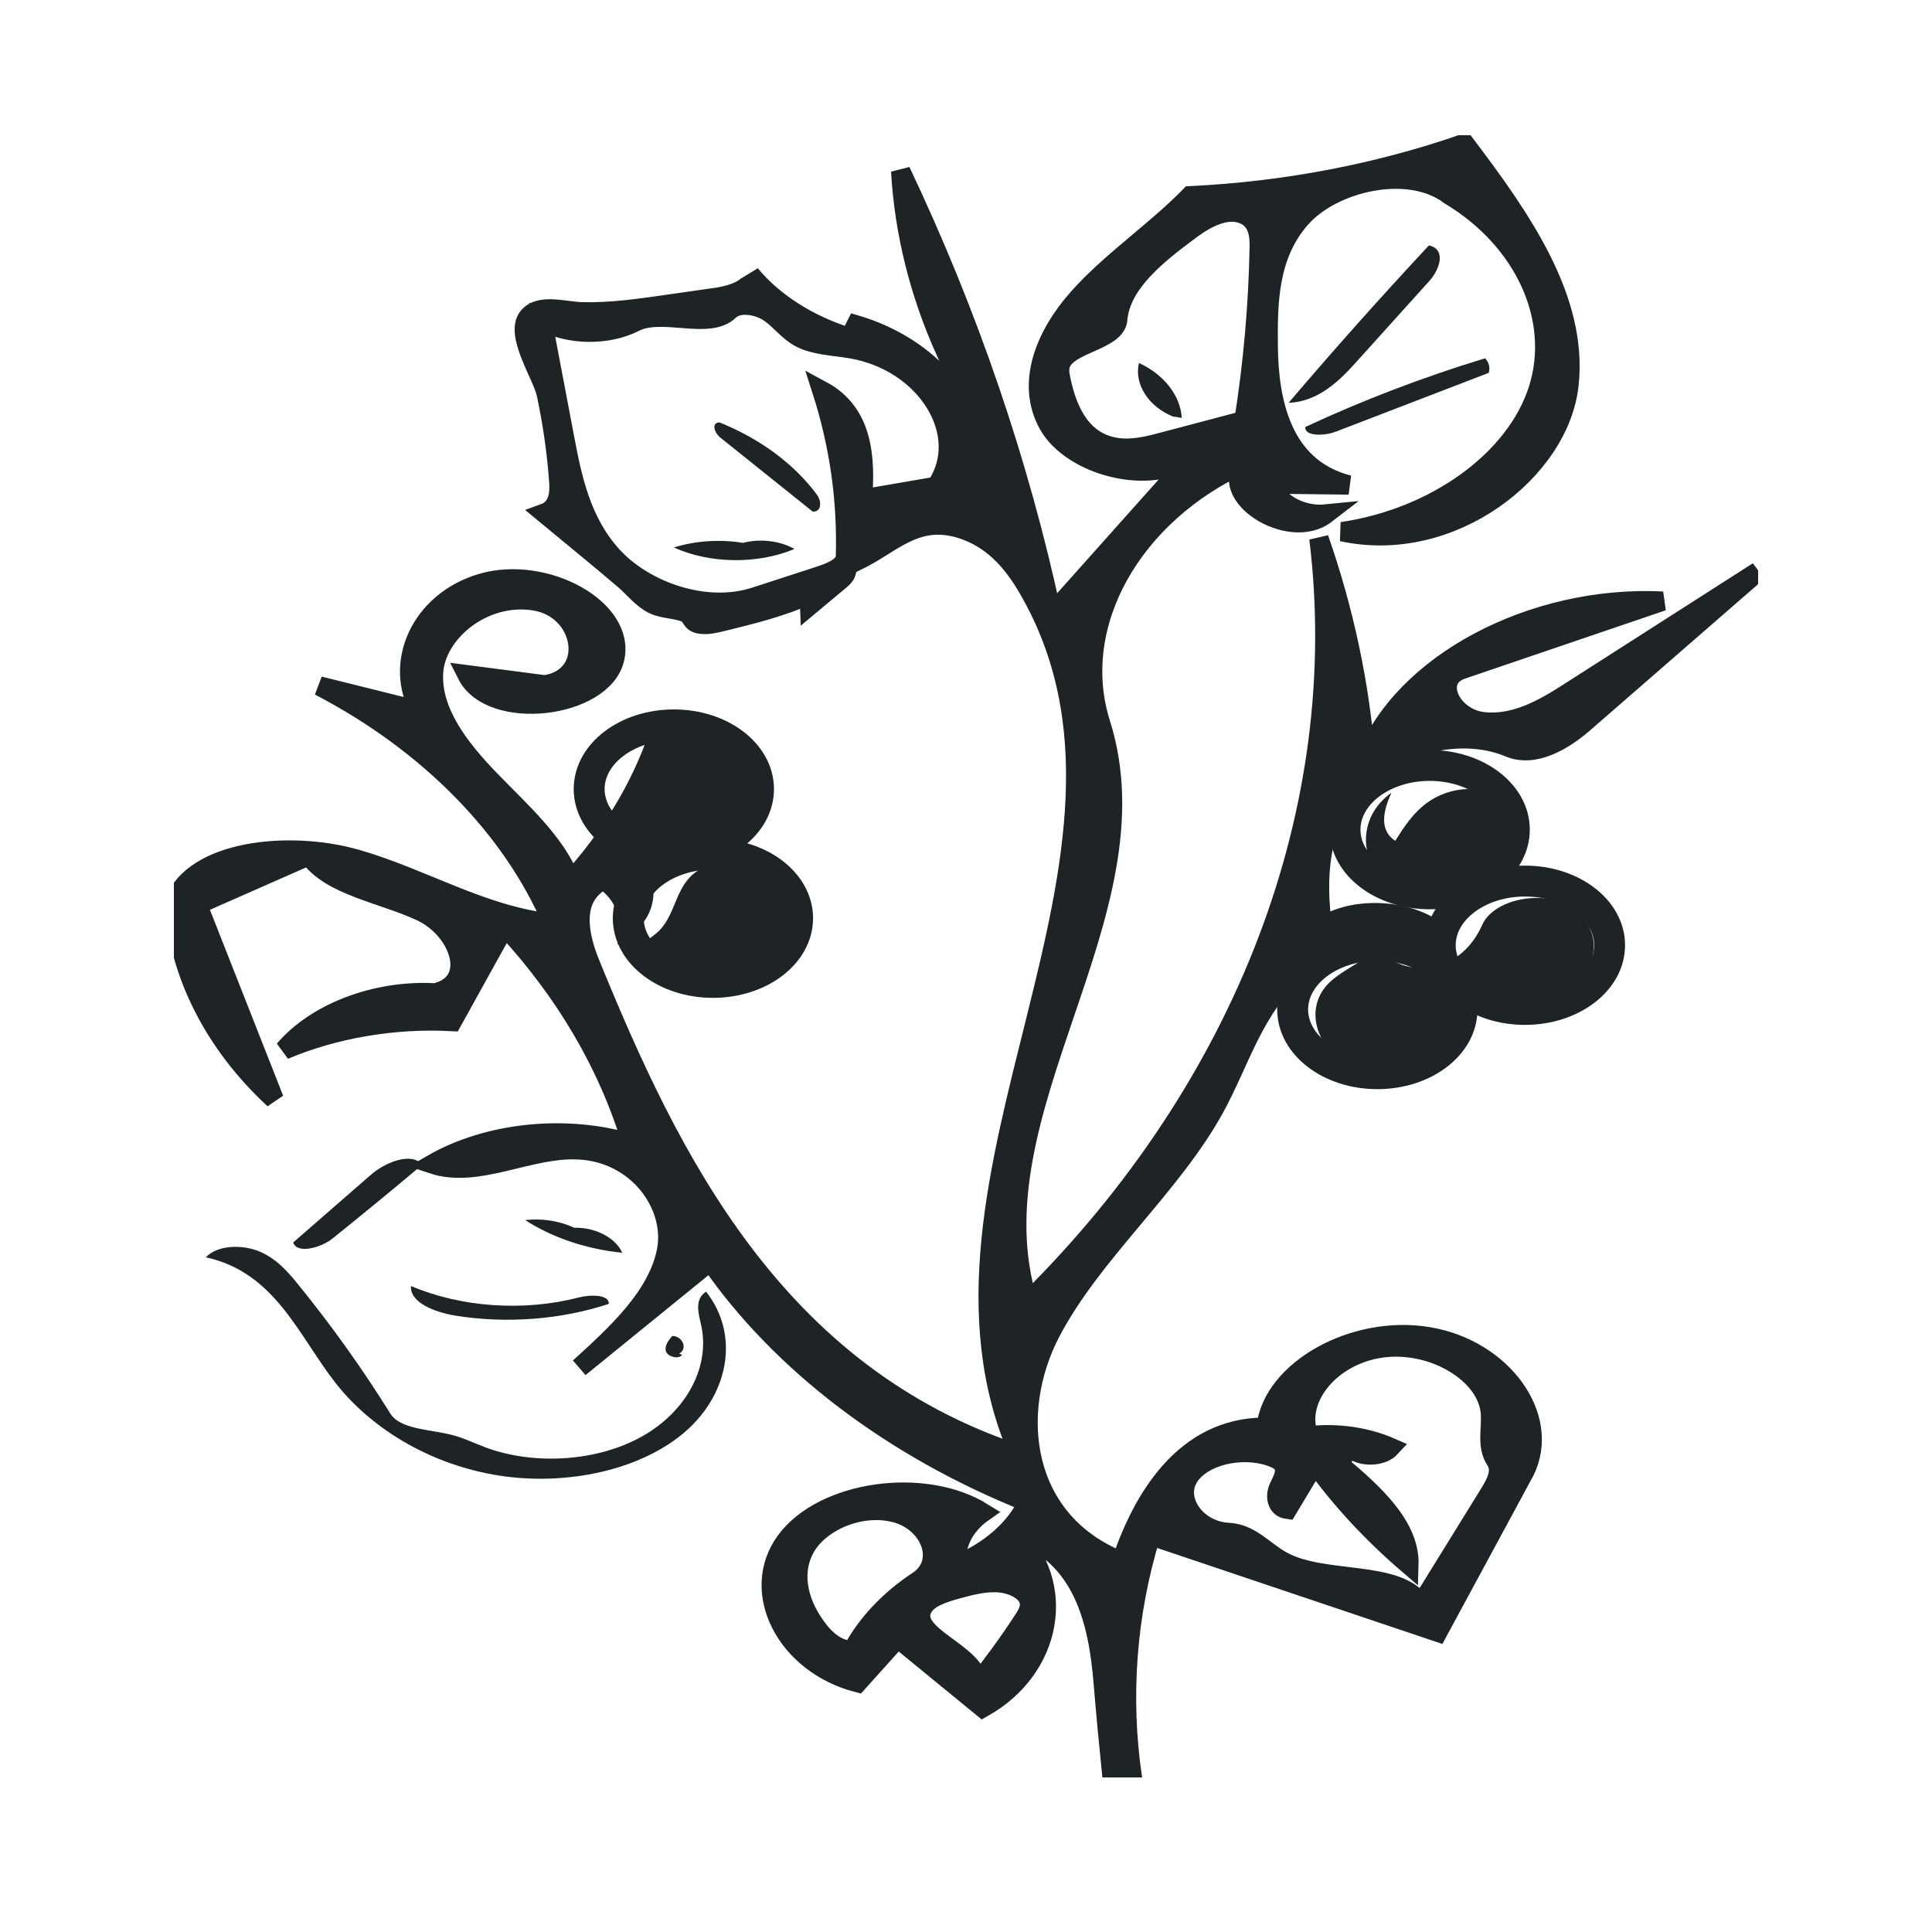 <svg width="100" height="100" viewBox="0 0 100 100" fill="none" xmlns="http://www.w3.org/2000/svg">
<g clip-path="url(#clip0_38_259)">
<g clip-path="url(#clip1_38_259)">
<path d="M-120.16 112.97C-120 116.96 -120.71 120.78 -119.53 123.89C-114.49 137.13 -117.13 149.23 -124.99 160.12C-135.07 174.07 -142.26 189.24 -146.03 205.91C-147.78 213.66 -148.41 221.7 -149.09 229.64C-149.8 237.98 -146.03 245.25 -142.25 252.26C-137.02 261.95 -135.84 274.53 -145.28 282.65C-148.05 285.03 -150.52 287.78 -153.08 290.4C-158.19 295.62 -159.05 300.13 -155.07 305.99C-151.34 311.48 -146.43 315.89 -139.79 317.83C-139.33 317.96 -138.83 317.97 -138.35 317.97C-133.46 317.97 -128.57 318.08 -123.68 317.94C-120.93 317.86 -118.13 318.48 -118.39 321.41C-118.59 323.69 -120.34 326.81 -122.27 327.75C-125.41 329.27 -129.25 329.51 -132.83 329.94C-142.65 331.14 -152.65 331.55 -161.42 336.98C-161.95 337.31 -162.45 337.86 -163.01 337.95C-175.54 339.78 -188.1 341.35 -200.41 336.91C-203.58 335.77 -206.6 334.01 -209.41 332.13C-214.17 328.95 -218.74 327.88 -224.83 328.62C-232.78 329.59 -241.03 327.92 -249.16 327.5C-252.17 327.35 -255.2 327.48 -258.22 327.57C-260.83 327.65 -264.12 328.92 -265.91 327.78C-270.61 324.77 -274.55 326.95 -278.84 328.08C-279.86 328.35 -281.79 327.96 -282.15 327.28C-282.77 326.08 -283.16 323.73 -282.48 323.06C-280.11 320.76 -277.5 318.36 -274.52 317.1C-260.85 311.33 -254.15 304.9 -254.3 289.91C-254.34 286.31 -256.77 282.78 -257.04 279.14C-257.95 266.92 -251.91 258.84 -240.99 253.98C-232.02 249.99 -224.49 244.23 -220.74 234.92C-218.61 229.63 -216.53 223.9 -216.4 218.32C-216.17 208.96 -210.21 202.81 -206.22 195.43C-198.15 180.48 -190.45 165.32 -182.94 150.08C-181.86 147.89 -182.25 144.72 -182.64 142.1C-183.59 135.78 -182.94 130.08 -180.08 124.09C-177.45 118.58 -176.41 112.22 -175.23 106.13C-173.49 97.16 -169.91 89.23 -164 82.24C-161.68 79.5 -159.67 76.42 -157.99 73.25C-153.52 64.77 -145.67 57.98 -144.59 47.84C-143.99 42.27 -144.09 36.61 -144.32 31C-144.36 29.96 -146.33 28.42 -147.65 28.1C-154.74 26.37 -159.1 21.42 -163.18 15.9C-173.39 2.11 -183.9 -11.46 -193.94 -25.38C-203.22 -38.24 -216.32 -46.09 -229.54 -53.97C-236.09 -57.87 -242.88 -59.81 -250.47 -59.02C-253.26 -58.73 -260.73 -50.39 -260.02 -47.83C-259.85 -47.23 -257.56 -46.47 -256.96 -46.87C-254.51 -48.5 -252.86 -52.47 -249.12 -49.9C-246.81 -48.32 -245.13 -45.82 -243.15 -43.76C-241.92 -42.48 -240.55 -41.32 -239.39 -39.97C-237.71 -38.01 -236.13 -35.96 -234.57 -33.89C-232.87 -31.62 -231.75 -28.24 -229.5 -27.18C-221.67 -23.47 -222.7 -7.21 -229.84 -3.7C-234.57 -1.38 -236.59 2.26 -236.36 8.07C-236.06 15.7 -240.38 19.85 -245.41 19.04C-249.81 18.33 -251.06 14.58 -253.17 11.55C-255.25 8.57 -257.43 5.63 -259.83 2.9C-262.22 0.17 -264.87 -2.35 -267.56 -4.8C-268.15 -5.34 -269.36 -5.19 -270.28 -5.36C-270.03 -4.54 -269.99 -3.56 -269.51 -2.91C-264.26 4.1 -258.88 11.01 -253.65 18.04C-250.67 22.04 -251.65 28.91 -258.55 30.23C-267.33 31.91 -269.31 33.18 -269.05 40.18C-269 41.48 -267.77 42.74 -267.09 44.01C-265.77 43.01 -264.15 42.23 -263.21 40.94C-261.92 39.16 -261.6 35.84 -260.07 35.24C-256.46 33.84 -252.39 33.59 -248.47 33.16C-248.15 33.12 -246.86 35.89 -247.25 36.36C-252.27 42.52 -257.47 48.79 -265.52 50.89C-271.29 52.39 -276.82 45.63 -275.44 39.74C-274.69 36.54 -274.43 33.27 -277.71 30.9C-282.03 27.78 -283.64 23.45 -283.18 18.16C-282.89 14.82 -284.32 12.46 -287.52 10.97C-305.16 2.76 -302.82 -16.14 -294.11 -25.87C-289.7 -30.8 -287.03 -33.95 -287.75 -41.11C-288.59 -49.52 -278.79 -55.74 -270.41 -54.09C-267.42 -53.5 -264.02 -53.39 -262.99 -57.63C-262.85 -58.21 -262.45 -58.74 -262.13 -59.27C-258.43 -65.4 -258.45 -65.96 -265.36 -67.57C-268.79 -68.37 -272.64 -69.28 -275.96 -65.99C-276.74 -65.21 -280.33 -65.71 -281.13 -66.77C-285.3 -72.23 -291.07 -72.78 -297.14 -73.03C-302.84 -73.26 -308.53 -73.77 -314.23 -73.99C-328.43 -74.55 -341.55 -70.08 -354.53 -65.09C-358.84 -63.43 -363.25 -61.95 -367.36 -59.88C-368.98 -59.06 -371.26 -56.17 -370.88 -55.36C-369.57 -52.63 -367.53 -48.75 -365.18 -48.29C-355.44 -46.37 -349.73 -41.08 -348.01 -31.48C-347.46 -28.44 -347.33 -23.9 -341.41 -25.87C-337.31 -27.23 -334.7 -24.12 -333.19 -20.66C-331.36 -16.48 -332.64 -10.84 -336 -8.74C-339.18 -6.75 -342.72 -5.98 -346.13 -8.51C-346.79 -9 -347.22 -9.89 -347.93 -10.22C-349.23 -10.83 -350.66 -11.16 -352.03 -11.61C-352.06 -10.24 -352.68 -8.41 -352.03 -7.56C-346.94 -0.88 -347.81 6.73 -349.45 13.87C-350.16 16.98 -353.86 20.48 -357.01 21.67C-360.12 22.84 -363.47 20.44 -364.43 16.31C-364.7 15.15 -366 14.22 -366.82 13.19C-367.26 14.51 -368.02 15.81 -368.08 17.15C-368.36 23.49 -370.06 24.96 -378.47 27.13C-380.43 27.64 -382.52 29.42 -383.54 31.19C-384.27 32.46 -383.9 35.14 -382.95 36.35C-382.24 37.26 -379.55 37.45 -378.23 36.86C-375.99 35.86 -374.06 34.09 -372.15 32.46C-370.14 30.75 -368.4 28.71 -366.38 27.03C-363.92 24.98 -361.62 25.99 -360.43 28.42C-359.83 29.65 -360.11 31.96 -360.94 33.09C-362.22 34.84 -364.4 35.92 -366.02 37.46C-366.9 38.29 -367.42 39.5 -368.1 40.54C-366.97 41.03 -365.86 41.6 -364.69 41.97C-364.08 42.16 -363.15 41.73 -362.74 42.06C-361.75 42.86 -360.17 44.1 -360.32 44.87C-360.55 46.05 -362.07 47.87 -362.99 47.84C-365.77 47.75 -368.57 47.02 -371.29 46.3C-373.52 45.71 -375.64 44.17 -377.84 44.11C-388.18 43.87 -391.57 39.29 -388.86 29.12C-388.34 27.18 -388.19 24.27 -389.27 22.93C-395.14 15.61 -394.04 8.1 -390.16 0.72C-388.29 -2.84 -390.1 -3.84 -392.52 -4.85C-400.69 -8.24 -400.89 -11.37 -401.6 -19.68C-402.23 -27.06 -400.05 -32.39 -396.67 -38.06C-396.36 -38.59 -396.85 -40.3 -397.08 -40.32C-398.17 -40.43 -399.51 -40.48 -400.39 -39.94C-405.33 -36.92 -410.27 -33.88 -415.01 -30.56C-421.44 -26.05 -428.93 -24.95 -436.32 -24.16C-441.42 -23.61 -446.71 -24.48 -451.87 -25.1C-453.42 -25.29 -455.13 -26.49 -456.18 -27.73C-456.94 -28.63 -457.23 -30.58 -456.75 -31.62C-456.43 -32.32 -454.28 -32.75 -453.18 -32.44C-440.29 -28.85 -428.38 -32.21 -417.4 -38.45C-405.18 -45.39 -393.52 -53.33 -381.77 -61.08C-379.05 -62.88 -376.7 -65.45 -374.7 -68.07C-372.32 -71.18 -376.28 -76.89 -381.08 -76.89C-384.84 -76.89 -388.59 -75.51 -392.37 -75.42C-394.27 -75.37 -396.22 -76.81 -398.14 -77.58C-397.32 -79.05 -396.87 -81.12 -395.62 -81.91C-388.38 -86.46 -380.91 -90.64 -373.62 -95.12C-372.23 -95.98 -370.35 -97.01 -372.84 -99.39C-376.42 -102.82 -379.35 -106.21 -384.82 -102.24C-385.66 -101.63 -389.73 -103.64 -390.59 -105.32C-391.72 -107.53 -391.27 -110.61 -391.24 -113.32C-391.24 -113.92 -390.12 -114.47 -389.56 -115.09C-388.07 -116.77 -385.04 -119.12 -385.42 -120.05C-386.71 -123.18 -389.03 -125.98 -391.39 -128.51C-391.97 -129.13 -394.83 -128.73 -395.56 -127.88C-398.54 -124.4 -401.56 -120.79 -403.58 -116.73C-404.43 -115.02 -402.82 -112.1 -402.35 -109.72C-402.1 -108.47 -401.91 -107.21 -401.69 -105.95C-402.76 -105.97 -403.89 -105.75 -404.87 -106.05C-410.1 -107.62 -411.75 -110.84 -410.13 -115.98C-407.85 -123.24 -404.37 -129.77 -398.15 -134.4C-394.73 -136.95 -390.97 -136.83 -387.67 -134.01C-382.13 -129.28 -378.59 -123.57 -377.94 -116C-377.74 -113.65 -375.35 -111.45 -373.82 -109.28C-373.43 -108.72 -372.4 -108.65 -371.82 -108.17C-361.35 -99.63 -363.29 -91.18 -376.82 -85.96C-378.06 -85.48 -379.03 -84.29 -380.13 -83.42C-379 -82.95 -377.9 -82.13 -376.75 -82.07C-372.48 -81.85 -370.14 -79.15 -368.45 -75.77C-366.33 -71.53 -364.1 -70.43 -359.04 -72.33C-342.62 -78.49 -326.04 -84.99 -307.97 -82.91C-294.74 -81.39 -281.62 -79 -268.45 -77C-254.36 -74.86 -241.16 -69.81 -228.48 -63.68C-206.93 -53.28 -190.4 -37.16 -177.03 -17.38C-169.37 -6.05 -160.59 4.52 -152.21 15.35C-151.28 16.56 -149.69 17.26 -148.43 18.22C-144.65 21.08 -141.52 20.57 -138.42 16.89C-135.58 13.52 -132.23 10.66 -127.17 12.45C-125.42 13.07 -123.61 13.91 -121.81 13.93C-109.57 14.09 -100.14 6.85 -96.02 -4.78C-94.28 -9.69 -90.81 -13.97 -88.98 -18.85C-87.4 -23.06 -86.44 -27.69 -86.24 -32.18C-85.54 -47.95 -83.18 -63.42 -78.05 -78.33C-73.17 -92.51 -68.15 -106.86 -58.94 -118.84C-52.64 -127.05 -44.84 -134.19 -37.2 -141.26C-30.12 -147.8 -22.24 -153.47 -14.93 -159.77C-5.04 -168.29 5.8 -174.42 18.72 -177.64C32.01 -180.95 44.71 -186.55 57.9 -190.33C66.04 -192.67 74.6 -193.53 82.99 -194.97C85.66 -195.43 88.64 -195.09 90.99 -196.16C92.97 -197.06 95.3 -199.3 95.66 -201.28C96.63 -206.6 101.62 -211.15 98.91 -217.19C98.81 -217.41 99.47 -217.91 99.69 -218.33C100.53 -219.95 102.42 -222.49 101.95 -223.06C99.88 -225.54 97.1 -226.9 93.58 -225.29C91.91 -224.53 89.93 -224.01 88.13 -224.11C86.53 -224.2 84.4 -224.89 83.61 -226.06C82.94 -227.06 83.95 -229.11 84.05 -230.71C84.13 -231.96 83.96 -233.22 83.89 -234.48C83.81 -235.74 83.17 -237.65 83.73 -238.11C84.96 -239.13 87.57 -240.38 88.27 -239.83C94.72 -234.74 103.36 -233.08 108.83 -226.55C111.56 -223.3 111.27 -218.24 109.15 -214.59C106.93 -210.76 105.38 -206.49 103.94 -202.27C102.62 -198.43 105.64 -198.76 107.86 -199.02C121.18 -200.61 134.44 -202.99 147.8 -203.81C164.62 -204.85 181.52 -204.38 198.37 -205.1C206.28 -205.43 213.46 -203.18 220.59 -200.66C231.77 -196.71 242.78 -192.29 253.83 -187.97C268.42 -182.27 282.05 -174.96 294.43 -165.16C301.26 -159.76 309.16 -155.74 316.48 -150.94C319.41 -149.02 322.2 -146.83 324.81 -144.5C335.53 -134.9 346.04 -125.06 356.87 -115.59C363.26 -110 370.08 -104.91 376.76 -99.67C377.22 -99.31 378.54 -99.19 378.71 -99.45C379.28 -100.33 379.91 -101.47 379.81 -102.44C379.28 -107.68 378.09 -112.89 378.08 -118.12C378.08 -120.41 379.83 -123.45 381.74 -124.7C382.84 -125.42 386.4 -123.8 387.86 -122.28C391.31 -118.67 395.19 -116.13 400.06 -115.39C403.01 -114.94 405.6 -115.45 407.32 -118.8C410.61 -125.2 409.05 -130.92 405.72 -136.51C405.21 -137.36 403.48 -137.41 402.41 -138.02C400.85 -138.91 398.67 -139.66 398.1 -141.03C397.66 -142.11 398.84 -144.57 400.03 -145.48C404.51 -148.93 409.07 -151.85 415.29 -152.18C424.06 -152.64 426.49 -144.31 424.34 -138.16C423.5 -135.76 420.77 -134.09 419.31 -131.82C417.9 -129.64 416.69 -127.22 415.97 -124.73C415.18 -122.01 415.55 -118.91 414.57 -116.3C411.28 -107.53 399.46 -104.81 390.81 -110.55C389.41 -111.48 387.84 -112.16 386.35 -112.96C386.2 -111.36 385.85 -109.74 385.93 -108.15C386.14 -104.28 385.86 -100.18 387.11 -96.64C388.11 -93.82 390.61 -90.91 393.23 -89.38C403.66 -83.3 414.12 -77.16 425.1 -72.22C432.09 -69.08 440.18 -68.47 447.48 -65.9C459.69 -61.61 472.41 -61.27 485.03 -59.98C486.58 -59.82 488.19 -59.57 489.6 -58.96C493.36 -57.34 495.85 -59.25 498.13 -61.78C499.75 -63.57 501.37 -65.39 502.68 -67.4C503.41 -68.52 504.25 -70.47 503.77 -71.31C500.53 -76.93 505.65 -78.76 508.4 -78.69C514.64 -78.52 514.99 -82.53 515.88 -86.57C517.14 -92.28 518.54 -93.14 524.12 -91.28C533.74 -88.07 543.97 -90.56 549.48 -98.82C551.9 -102.44 549.78 -102.96 547.65 -103.97C545.15 -105.15 542.39 -105.81 539.96 -107.1C538.7 -107.77 537.9 -109.31 536.9 -110.46C538.37 -111.31 539.99 -113.06 541.28 -112.85C545.54 -112.13 550.05 -111.39 553.78 -109.37C558.7 -106.71 559.27 -99.88 555.9 -94.54C550.75 -86.38 537.81 -81.17 527.99 -82.88C526.28 -83.18 522.71 -81.84 522.6 -80.95C521.87 -74.81 515.5 -71.57 515.48 -64.66C515.46 -60.07 511.6 -55.42 509.24 -50.92C507.33 -47.28 503.67 -47.66 500.49 -48.11C496.39 -48.7 491.5 -47.03 490.17 -43.68C489.85 -42.88 490.3 -41.52 490.81 -40.68C492.55 -37.85 492.76 -35.28 490.2 -32.82C488.16 -30.84 485.93 -28.9 487.87 -25.6C488.02 -25.35 488.03 -24.78 487.87 -24.63C482.99 -20.29 487.34 -15.31 487.01 -10.67C486.71 -6.46 485.43 -3.82 481.02 -2.92C479.61 -2.63 478.43 -1.18 477.15 -0.27C478.81 0.15 480.51 1.04 482.13 0.9C489.08 0.29 493.67 -6.58 491.35 -13.01C489.23 -18.9 490.54 -23.57 495.06 -27.81C497.09 -29.72 498.67 -32.24 500.02 -34.72C503.11 -40.38 509.42 -40.75 513.1 -35.35C513.56 -34.67 514.28 -34.18 514.84 -33.57C515.29 -33.08 515.69 -32.54 516.12 -32.02C516.38 -32.69 516.8 -33.34 516.87 -34.04C517.47 -39.61 518.96 -40.37 524.39 -38.08C526.52 -37.18 528.79 -36.22 531.04 -36.11C539.5 -35.7 543.15 -32.48 543.87 -24.07C544.47 -17.04 543.37 -10.93 535.67 -7.91C533.85 -7.2 532.13 -5.86 533.46 -2.54C534.36 -0.28 533.27 3.6 531.75 5.87C525.13 15.8 513.53 22.85 500.02 14.69C499.02 14.09 497.58 14.22 496.34 14.01C496.19 15.11 495.82 16.24 495.92 17.32C496.34 21.72 499.38 23 503.41 22.16C507.05 21.4 511.15 21.77 514.78 22.69C516.18 23.04 517.79 26.35 517.62 28.15C517.45 30.01 515.57 32.49 513.82 33.24C511.52 34.23 508.59 33.67 505.96 34C503.63 34.29 500.06 34.13 499.27 35.48C497.28 38.87 494.71 42.7 496.9 47.11C498.17 49.68 499.41 49.47 500.94 47.1C502.15 45.22 503.57 42.71 505.4 42.16C510.22 40.7 512.78 44.12 511.95 49.9C511.75 51.29 512.04 52.99 512.72 54.21C514.92 58.15 513.63 60.77 509.15 60.97C496.78 61.53 487.61 49.33 491.6 37.72C493.31 32.73 494.84 28.22 491.18 22.71C488.52 18.71 488.38 12.94 492.76 8.49C495.99 5.21 498.79 1.5 501.75 -2.04C502.46 -2.88 503.05 -3.82 503.69 -4.72C502.34 -4.58 500.65 -4.89 499.7 -4.2C497.7 -2.74 496.13 -0.72 494.32 1C490.49 4.62 486.6 7.85 480.92 8.55C475.47 9.22 469.22 4.84 468.86 -0.6C468.19 -10.87 472.44 -19.58 477.45 -28.04C477.97 -28.92 479.39 -29.23 480.04 -30.07C481.44 -31.89 483.75 -34.02 483.54 -35.76C483.34 -37.37 480.54 -39.31 478.53 -39.93C469.05 -42.86 459.11 -44.55 449.96 -48.25C437.69 -53.21 425.84 -59.3 414.1 -65.45C403.66 -70.92 393.58 -77.1 383.38 -83.05C373.37 -88.89 363.77 -95.09 355.04 -102.99C343.21 -113.7 330.23 -123.17 317.48 -132.83C307.03 -140.76 296.26 -148.29 285.48 -155.78C283.73 -157 281.22 -157.12 279.06 -157.74C278.66 -155.68 278.17 -153.64 277.89 -151.56C277.71 -150.25 278.41 -148.47 277.77 -147.63C272.47 -140.77 277.82 -135.25 279.93 -129.4C280.98 -126.5 282.94 -124.61 286.7 -125.89C287.83 -126.27 289.63 -125.12 290.96 -124.38C295.55 -121.87 299.8 -118.45 305.08 -123.56C307.36 -125.76 311.92 -122.25 311.74 -118.01C311.53 -113.12 310.33 -108.27 309.8 -103.38C309.68 -102.32 310.26 -100.68 311.08 -100.12C313.39 -98.51 320.36 -99.75 321.18 -102.1C321.61 -103.34 320.38 -105.4 319.48 -106.83C317.98 -109.2 313.35 -110.98 317.05 -114.16C318.12 -115.08 323.03 -113.13 324.9 -111.23C331.39 -104.66 330.09 -97.93 322.45 -94.29C319.42 -92.85 315.78 -92.26 312.39 -92.17C309.01 -92.07 307.51 -91.24 307.83 -87.68C308.17 -83.84 307.15 -80.51 304.21 -77.62C303.3 -76.73 303.25 -74.05 303.88 -72.68C306.37 -67.25 307.57 -62.01 304.98 -56.19C304.22 -54.47 304.77 -52.12 304.88 -50.07C305.53 -37.88 302.85 -26.89 293.57 -18.25C290.68 -15.56 287.36 -15.46 283.74 -16.61C279.93 -17.82 280.08 -20.71 279.75 -23.93C279.19 -29.44 277.76 -34.54 271.68 -37.11C265.19 -39.85 263.23 -44.88 264.85 -52.14C265.6 -55.51 266.91 -58.98 266.63 -62.29C266.42 -64.82 264.65 -67.78 262.66 -69.5C257.67 -73.82 255.38 -79.63 257.27 -85.91C258.47 -89.9 259.4 -94.07 261.28 -97.73C262.83 -100.75 260.88 -102.2 259.34 -102.86C250.96 -106.45 247.01 -113.73 249.94 -124.01C252.18 -131.88 254.97 -139.6 263.49 -143.31C264.63 -143.81 265.24 -145.82 265.83 -147.24C267.72 -151.79 269.68 -156.33 271.19 -161.01C271.58 -162.23 270.83 -164.35 269.87 -165.38C258.65 -177.4 243.43 -181.7 228.38 -185.75C219.4 -188.17 209.88 -188.56 200.62 -190.04C193.15 -191.23 185.76 -193.04 178.26 -193.89C172.83 -194.51 167.25 -193.66 161.78 -194.08C148.26 -195.13 135.54 -191.29 122.63 -188.36C118.74 -187.48 114.66 -187.52 110.68 -186.99C102.8 -185.94 94.93 -184.8 87.05 -183.69C78.39 -182.47 69.72 -181.33 61.08 -179.97C55.02 -179.02 48.99 -177.85 43 -176.53C41.83 -176.27 40.9 -174.87 39.86 -174C41.15 -173.34 42.42 -172.59 43.76 -172.04C44.33 -171.81 45.08 -172.01 45.74 -172C56.88 -171.93 61.08 -166.76 58.86 -155.9C57.23 -147.92 59.32 -143.19 66.47 -140.07C68.15 -139.33 70.53 -139.95 72.52 -140.31C72.96 -140.39 73.61 -142.64 73.34 -142.85C71.68 -144.16 70.98 -147.44 67.44 -145.31C65.57 -144.19 63.15 -148.03 64.03 -150.66C67.84 -162.09 86.04 -168.27 95.95 -161.3C98.96 -159.18 102.28 -158.78 105.48 -157.65C109.73 -156.15 113.22 -152.32 116.81 -149.21C118.16 -148.04 118.69 -145.96 119.88 -144.54C122.42 -141.52 122.11 -138.89 120.13 -135.54C118.44 -132.69 117.13 -129.18 117.03 -125.91C116.79 -118.71 112.29 -113.82 108.03 -109.26C106.48 -107.61 101.56 -108.88 98.22 -109.21C95.77 -109.46 93.41 -110.65 90.97 -110.84C90.04 -110.91 88.98 -109.38 87.98 -108.58C88.86 -108.05 89.68 -107.24 90.63 -107.03C93.26 -106.47 96 -106.37 98.6 -105.71C104.43 -104.21 107.05 -99.35 107.68 -94.24C108.56 -87.12 108.97 -79.47 103.7 -73.57C101.93 -71.59 98.53 -70.35 95.77 -70.14C89.26 -69.63 89.2 -69.94 92.38 -64.04C93.13 -62.66 94.04 -61.24 95.21 -60.23C103.62 -52.97 102.15 -42.98 95.52 -35.33C92.89 -32.3 89.27 -29.06 85.58 -28.25C76.85 -26.32 73.48 -30.36 72.04 -39.56C71.49 -43.1 71.89 -47.19 73.2 -50.5C74.42 -53.56 73.64 -55.19 71.58 -56.73C68.62 -58.93 71.33 -59.85 72.48 -60.92C72.93 -61.34 74.3 -60.66 74.88 -61.05C76.65 -62.24 78.23 -63.71 79.89 -65.07C78.54 -66.38 77.41 -68.36 75.81 -68.87C69.15 -70.99 63.95 -73.85 61.62 -81.43C60.03 -86.58 62.48 -89.99 64.74 -92.93C67.52 -96.55 66.17 -96.82 63.04 -97.36C57.46 -98.33 53.4 -101.28 51.67 -106.79C51.06 -108.74 51.49 -111.04 50.79 -112.93C50.11 -114.77 48.74 -117.59 47.41 -117.75C33.75 -119.4 32.35 -130.64 42.11 -140.65C44.13 -142.72 46.47 -144.51 48.75 -146.32C51.4 -148.43 54.82 -160.15 52.64 -162.41C50.77 -164.35 47.52 -165.31 44.71 -165.89C39.73 -166.92 34.41 -166.65 29.61 -168.15C23.01 -170.22 17.85 -166.92 12.96 -164.26C1.48 -158.01 -9.76 -151.2 -20.52 -143.78C-24.53 -141.02 -26.85 -135.87 -30.12 -131.96C-33.65 -127.73 -37.62 -123.87 -40.96 -119.5C-43.99 -115.54 -46.54 -111.19 -49.07 -106.88C-56.97 -93.47 -61.1 -78.74 -64.11 -63.61C-66.37 -52.23 -68.8 -40.88 -71.07 -29.5C-71.6 -26.84 -71.72 -24.11 -72.11 -21.42C-73.28 -13.24 -74.22 -5.02 -75.77 3.08C-76.72 8.07 -79.55 12.83 -79.82 17.78C-80.05 22.08 -78.79 27.06 -76.56 30.76C-71.69 38.85 -71.36 41.58 -77.36 48.77C-80.77 52.86 -84.73 56.61 -87.5 61.09C-92.9 69.86 -99.27 77.29 -108.51 82.3C-110.05 83.14 -109.52 87.35 -110.47 89.8C-112.76 95.68 -115.36 101.44 -117.83 107.25C-118.58 109.01 -119.34 110.77 -120.1 113.02M-200.6 207.02C-201.1 208.98 -202.01 210.94 -202.03 212.91C-202.13 223.21 -198.56 232.29 -192.26 240.32C-190.18 242.98 -187.57 245.27 -185.77 248.08C-185.12 249.1 -186.1 251.17 -186.34 252.76C-187.6 252.34 -189.15 252.26 -190.06 251.46C-197.21 245.13 -202.62 237.63 -205.15 228.24C-205.47 227.06 -206.55 226.09 -207.27 225.02C-207.88 226.37 -209.27 227.95 -208.96 229.04C-207.62 233.61 -206.35 238.38 -203.94 242.41C-201.64 246.26 -197.78 249.15 -195.02 252.78C-194 254.12 -194.14 256.35 -193.75 258.18C-195.36 257.8 -197.44 257.93 -198.5 256.95C-202.87 252.92 -206.9 248.52 -211.12 244.33C-211.92 243.53 -213.04 243.06 -214.01 242.44C-214.57 243.93 -215.83 245.58 -215.54 246.88C-215.12 248.75 -213.87 250.67 -212.46 252.04C-209.21 255.2 -205.51 257.91 -202.28 261.09C-200.86 262.49 -200.13 264.59 -199.09 266.37C-201.07 266.44 -203.07 266.66 -205.03 266.51C-205.86 266.45 -206.73 265.74 -207.44 265.15C-211.67 261.65 -215.77 257.98 -220.13 254.65C-221.17 253.86 -223.37 253.52 -224.48 254.08C-230.02 256.86 -235.37 260 -240.78 263.03C-244.67 265.21 -248.8 267.22 -249.05 272.53C-249.09 273.35 -248.57 274.2 -248.3 275.03C-247.64 274.61 -246.85 274.31 -246.35 273.74C-244.86 272.06 -243.72 269.98 -242 268.62C-240.82 267.69 -238.9 267.71 -237.31 267.3C-237.87 268.67 -238.1 270.33 -239.03 271.38C-248.39 281.88 -240.01 290.97 -231.41 294.02C-228.5 295.05 -225.06 295.36 -222.76 297.16C-217.63 301.17 -211.47 305.13 -214.96 313.49C-215.16 313.96 -214.57 315.06 -214.04 315.45C-213.61 315.77 -212.61 315.7 -212.05 315.43C-209.26 314.1 -206.66 312.26 -203.76 311.33C-200.79 310.38 -201.11 309.05 -202.05 306.82C-203.24 303.98 -204.58 301.06 -204.96 298.07C-205.32 295.16 -202.23 293.65 -200.09 295.67C-196.28 299.27 -191.94 302.52 -190.92 308.37C-190.67 309.79 -188.2 310.81 -186.75 312.02C-183.55 307.43 -181.77 311.63 -179.43 313.1C-178.02 313.99 -176.33 314.46 -174.73 315C-171.22 316.19 -167.75 317.61 -164.14 318.34C-161.79 318.82 -159.22 318.26 -156.75 318.16C-157.61 316.53 -158.43 314.87 -159.35 313.28C-162.05 308.58 -167.36 303.97 -165.73 298.69C-163.7 292.08 -165.26 288.12 -170.18 284.42C-170.44 284.22 -170.66 283.96 -170.89 283.72C-171.6 282.96 -172.31 282.19 -173.01 281.43C-173.37 282.78 -173.89 284.11 -174.03 285.49C-174.09 286.14 -173.29 286.83 -173.08 287.56C-171.06 294.56 -168.96 301.54 -167.26 308.62C-167.05 309.48 -169.07 311.83 -170.04 311.82C-172.1 311.8 -174.35 311.01 -176.18 309.96C-183.06 306 -189.25 301.19 -193.08 293.99C-194.23 291.82 -195.29 289.55 -196 287.21C-196.24 286.42 -195.52 284.84 -194.77 284.39C-194.11 283.99 -192.57 284.34 -191.84 284.91C-190.73 285.77 -190.02 287.12 -189.1 288.22C-185.29 292.81 -181.5 297.42 -177.6 301.94C-177.15 302.47 -176.04 302.43 -175.23 302.65C-175.07 301.73 -174.57 300.72 -174.79 299.9C-177.9 288.37 -181.19 276.88 -184.19 265.32C-184.68 263.45 -183.95 261.26 -183.79 259.22C-181.89 260.41 -179.91 261.5 -178.14 262.86C-177.51 263.34 -177.58 264.63 -177.07 265.37C-175.05 268.22 -172.95 271.02 -170.8 273.77C-170.46 274.2 -169.66 274.27 -169.07 274.5C-169.08 273.77 -168.94 273 -169.13 272.32C-169.55 270.84 -170.02 269.35 -170.69 267.97C-173.23 262.69 -176.1 257.54 -178.3 252.12C-178.97 250.46 -177.9 248.1 -177.63 246.06C-176.12 247.19 -174.14 248.02 -173.19 249.51C-171.2 252.62 -169.8 256.09 -168.06 259.36C-167.73 259.98 -166.99 260.37 -166.43 260.87C-165.98 260.22 -165.19 259.59 -165.17 258.92C-165.13 257.87 -165.56 256.79 -165.88 255.75C-168.59 247.04 -174.21 239.36 -174.29 229.66C-174.32 226.34 -175.84 222.35 -178.04 219.87C-184.02 213.13 -187.81 205.39 -190.64 197.02C-191 195.97 -191.68 195.03 -192.21 194.04C-192.84 195.21 -193.86 196.32 -194.02 197.55C-195.05 205.3 -190.6 211.08 -186.62 216.94C-184.38 220.24 -181.49 223.11 -179.36 226.47C-178.57 227.71 -179.12 229.81 -179.06 231.52C-180.88 231.05 -183.33 231.17 -184.43 230.01C-190.44 223.71 -196.17 217.15 -198.16 208.24C-198.31 207.57 -199.43 207.11 -200.59 207.05M-146.09 111.55C-146.42 110.36 -146.98 109.17 -147.05 107.96C-147.46 100.94 -147.72 93.92 -148.12 86.9C-148.17 85.94 -148.71 85 -149.03 84.05C-149.72 84.99 -150.62 85.84 -151.02 86.89C-151.35 87.76 -151.16 88.87 -151.08 89.86C-150.1 101.77 -149 113.67 -148.18 125.59C-148.04 127.68 -149.05 129.85 -149.53 131.98C-150.72 129.85 -152.75 127.79 -152.95 125.57C-153.93 114.38 -154.43 103.15 -155.08 91.94C-155.15 90.78 -154.9 89.57 -155.15 88.46C-155.34 87.6 -155.94 86.39 -156.61 86.2C-157.23 86.02 -158.63 86.8 -158.9 87.47C-159.82 89.76 -161.03 92.21 -160.95 94.55C-160.81 98.46 -159.68 102.32 -159.11 106.22C-157.72 115.7 -158.79 125.65 -153.41 134.35C-153.01 135 -153.55 136.43 -154 137.32C-154.18 137.67 -155.66 137.9 -155.92 137.61C-157.42 135.96 -159.53 134.32 -159.96 132.35C-161.64 124.65 -162.68 116.82 -164.18 109.07C-164.46 107.64 -165.74 106.4 -166.57 105.08C-167.08 106.18 -168.04 107.27 -168.03 108.36C-167.98 112.99 -168.32 117.77 -167.27 122.2C-165.31 130.46 -162.39 138.48 -160.09 146.66C-159.65 148.21 -160.23 150.05 -160.33 151.76C-161.94 150.67 -164.17 149.93 -165.02 148.42C-166.5 145.77 -167.07 142.63 -168.15 139.74C-168.51 138.77 -169.24 137.94 -169.8 137.04C-170.57 137.56 -172.03 138.11 -172.01 138.6C-171.77 145.05 -175.68 151.97 -169.87 157.84C-167.36 160.38 -165.04 163.12 -162.83 165.92C-162.02 166.94 -161.1 169.36 -161.32 169.5C-165.34 172.17 -163 174.52 -161.5 177.37C-160.63 179.02 -161.12 181.38 -160.99 183.42C-163.05 182.78 -165.83 182.77 -167.03 181.38C-170.41 177.46 -173.1 172.95 -176.14 168.74C-177.1 167.41 -178.31 166.28 -179.41 165.05C-179.98 166.6 -180.78 168.11 -181.08 169.72C-181.99 174.64 -179.72 178.68 -177.11 182.54C-173.4 188.01 -169.41 193.3 -165.9 198.9C-164.21 201.6 -163.46 204.87 -162.06 207.78C-161.49 208.96 -160.35 209.87 -159.46 210.9C-159.01 209.75 -158.11 208.57 -158.2 207.47C-158.45 204.32 -158.98 201.18 -159.61 198.09C-160.62 193.15 -162.95 188.08 -157.05 184.35C-156.37 183.92 -156.02 182.28 -156.18 181.31C-157.11 175.71 -153.61 173.79 -149.3 171.92C-147.26 171.04 -144.75 168.99 -144.36 167.08C-143.7 163.85 -144.19 160.24 -144.85 156.92C-145.73 152.52 -144.58 151.03 -140.21 149.91C-137.01 149.09 -134.14 147 -131.12 145.47C-132.67 142.95 -134.11 140.35 -135.79 137.92C-137.79 135.05 -142.1 131.95 -141.68 129.62C-140.8 124.69 -143.34 121.76 -145.04 118.09C-145.81 116.43 -145.78 114.4 -146.11 111.54M-93.61 47.04C-91.89 46.37 -90.01 45.95 -88.49 44.97C-87.15 44.11 -85.15 42.4 -85.34 41.47C-85.69 39.83 -87.26 38.19 -88.74 37.12C-90.58 35.79 -92.76 34.71 -94.95 34.12C-98.42 33.17 -102.07 32.09 -105.57 32.31C-107.29 32.42 -108.71 35.46 -110.52 36.85C-111.83 37.86 -113.75 39.18 -115.04 38.88C-118.29 38.1 -121.6 36.88 -124.39 35.07C-126.92 33.44 -128.54 33.6 -129.03 36.32C-130.58 45.05 -132.1 53.81 -132.97 62.62C-133.38 66.78 -132.91 70.78 -136.97 73.56C-137.77 74.11 -138.17 75.88 -138.04 77.01C-137.56 81.08 -135.54 85.4 -136.38 89.11C-137.99 96.24 -135.99 102.47 -134.23 109.01C-133.79 110.66 -134.78 112.7 -135.12 114.55C-136.41 113.25 -137.88 112.08 -138.94 110.62C-139.63 109.67 -139.57 108.21 -140.17 107.16C-140.66 106.31 -141.64 105.74 -142.41 105.05C-142.65 106.08 -143.26 107.19 -143.06 108.12C-141.68 114.27 -139.36 119.74 -132.18 121.06C-131.2 121.24 -130.23 121.47 -129.25 121.68C-129.4 120.78 -129.66 119.88 -129.67 118.98C-129.69 117.3 -129.57 115.61 -129.48 113.93C-129.37 111.82 -128.94 109.67 -129.18 107.6C-129.63 103.69 -130.62 99.84 -131.03 95.93C-131.18 94.48 -130.69 91.89 -129.9 91.64C-128.34 91.13 -126.17 91.47 -124.61 92.21C-122.43 93.25 -121.39 94.16 -120.98 90.63C-120.58 87.15 -118.72 83.84 -118.22 80.36C-117.67 76.52 -115.58 74.09 -112.28 73.17C-108.01 71.98 -107.13 70.04 -109.08 66.2C-111.25 61.95 -108.9 59.91 -105.39 57.58C-101.24 54.83 -97.84 50.95 -93.61 47.05M-175.61 195.05C-178.78 190.71 -181.91 186.34 -185.14 182.04C-185.74 181.24 -186.71 180.71 -187.52 180.05C-187.72 180.95 -188.29 181.96 -188.06 182.72C-186.17 188.75 -184.47 194.87 -182.02 200.67C-179.45 206.76 -176.2 212.58 -173.09 218.43C-170.54 223.21 -167.82 227.91 -165.03 232.55C-164.47 233.48 -163.2 233.99 -162.26 234.69C-161.88 233.68 -161.04 232.59 -161.22 231.69C-161.56 229.91 -162.49 228.24 -163.12 226.51C-165.47 220 -168.54 213.62 -169.86 206.9C-170.74 202.42 -171.79 198.62 -175.62 195.05M68.88 -127.45C66.65 -125.28 64.68 -122.71 62.13 -121.04C57.48 -118.01 55.48 -113.52 57.45 -108.89C59.35 -104.41 62.39 -103.29 68.37 -104.95C70.45 -105.53 72.5 -106.21 74.52 -106.96C79.88 -108.95 80.12 -109.67 76.34 -113.95C73.8 -116.81 73.19 -119.95 73.86 -123.6C74.51 -127.09 72.81 -128.48 68.89 -127.45M-146.61 264.05C-148.6 258.73 -150.29 253.26 -152.76 248.16C-153.52 246.59 -156.37 245.98 -158.32 245.08C-159.29 244.63 -160.71 244.81 -161.39 244.15C-163.69 241.92 -163.36 244.21 -163.04 245.17C-161.88 248.66 -160.17 251.99 -159.2 255.53C-157.3 262.5 -150.97 269.45 -158.94 276.78C-159.74 277.52 -158.37 280.63 -158.01 282.64C-156.86 281.76 -155.64 280.94 -154.56 279.98C-153.32 278.88 -152.3 277.51 -151 276.5C-147.04 273.43 -146.06 269.22 -146.6 264.05M256.34 -123.03C253.86 -114.11 258.23 -108.18 267.35 -110.05C268.39 -110.26 269.39 -110.74 270.4 -111.09C269.75 -112.03 269.22 -113.08 268.44 -113.89C262.39 -120.13 262.16 -125.74 267.6 -132.37C268.13 -133.02 268.06 -134.17 268.27 -135.09C267.14 -135.24 265.79 -135.87 264.9 -135.47C259.79 -133.2 258.04 -128.51 256.34 -123.02M521.34 7.98C518.64 5.31 516.33 1.9 513.12 0.2C510.27 -1.31 502.91 2.67 502.07 5.38C501.78 6.31 502.53 7.75 503.15 8.74C505.83 12.98 514.35 13.59 521.33 7.98M-290.17 1.48C-288.69 1.66 -287.2 1.84 -285.72 2.03C-285.54 -0.77 -284.1 -4.75 -285.41 -6.14C-289.14 -10.07 -289.4 -14.37 -289.22 -19.13C-289.18 -20.08 -289.76 -21.06 -290.05 -22.02C-290.93 -21.35 -292.06 -20.84 -292.65 -19.97C-296.73 -14.01 -295.74 -4.09 -290.17 1.48ZM-360.17 -38.52C-361.59 -43.24 -365.3 -40.84 -367.9 -40.66C-373.01 -40.31 -378.04 -34.35 -383.24 -40.91C-383.88 -41.72 -386.75 -41.59 -387.99 -40.87C-389.37 -40.07 -390.07 -38.09 -391.06 -36.63C-390 -36.43 -388.94 -36.07 -387.88 -36.05C-384.96 -35.98 -382.15 -36.37 -379.87 -33.49C-378.97 -32.35 -376.16 -31.72 -374.67 -32.21C-369.89 -33.81 -365.32 -36.04 -360.17 -38.52ZM294.33 -35.02C295.5 -35.14 297.66 -35.15 297.68 -35.4C298.21 -40.22 298.86 -45.09 298.62 -49.91C298.54 -51.54 296.3 -53.99 294.67 -54.35C293.1 -54.69 290.72 -53.14 289.33 -51.78C288.52 -50.98 288.46 -48.74 288.91 -47.44C290.33 -43.39 292.15 -39.48 294.32 -35.02M81.32 -48.02C82.12 -48.22 82.94 -48.37 83.73 -48.62C85.77 -49.27 87.79 -49.96 89.82 -50.63C89.33 -52.09 89.09 -54.6 88.29 -54.8C86.29 -55.29 82.79 -55.5 82.11 -54.43C80.11 -51.24 78.31 -47.46 77.99 -43.77C77.17 -34.19 80.17 -33.36 88.53 -37.3C89.47 -37.74 90.07 -38.89 90.82 -39.71C89.83 -40.15 88.84 -40.94 87.84 -40.95C83.42 -41.01 81.05 -43.07 81.32 -48.01M56.82 -132.51C56.49 -133.2 56.01 -133.85 55.84 -134.58C54.3 -141.17 52.98 -141.64 47.64 -137.31C46.49 -136.38 45.18 -135.4 44.56 -134.14C43.7 -132.4 42.46 -129.87 43.12 -128.58C43.97 -126.93 46.43 -125.56 48.42 -125.14C53.04 -124.18 55.8 -126.53 56.82 -132.52M-382.66 0.97C-383.61 7.1 -382.02 11.01 -378.34 10.91C-374.36 10.8 -371.78 8.29 -371.27 4.52C-370.77 0.85 -371.05 -3.45 -375.18 -4.87C-379.27 -6.28 -381.2 -3.13 -382.66 0.98M-365.66 -16.02C-360.25 -13.84 -356.52 -15.11 -354.3 -20.67C-353.41 -22.9 -353.1 -26.32 -354.24 -28.12C-355.12 -29.51 -358.79 -29.92 -360.99 -29.5C-364.03 -28.93 -365.63 -26.6 -365.27 -23.04C-365.06 -20.92 -365.84 -18.7 -365.67 -16.02M66.83 -82.52C68.34 -82.18 68.07 -76.55 70.95 -80.79C74.2 -85.58 77.48 -89.28 83.93 -87.06C84.43 -86.89 85.13 -87.29 85.74 -87.42C85.34 -87.89 84.93 -88.35 84.54 -88.83C83.02 -90.68 81.48 -92.53 79.98 -94.39C79.02 -95.58 77.86 -97.94 77.24 -97.8C75.64 -97.43 73.81 -96.27 72.94 -94.88C70.66 -91.25 68.85 -87.32 66.85 -82.52M-272.15 -15.52C-272.15 -17.01 -271.61 -18.82 -272.26 -19.93C-273.57 -22.16 -275.23 -24.5 -277.35 -25.82C-278.51 -26.54 -281.49 -25.89 -282.63 -24.79C-285.2 -22.31 -284.62 -14.36 -282.04 -12.45C-278.08 -9.52 -274.94 -11.39 -272.15 -15.51M-241.65 -21.01C-241.48 -17.56 -241.45 -14.09 -241.08 -10.66C-240.94 -9.4 -240.25 -7.53 -239.35 -7.2C-238.31 -6.82 -236.59 -7.57 -235.47 -8.3C-234.11 -9.2 -232.98 -10.51 -231.92 -11.78C-229.39 -14.8 -229.45 -17.95 -232.32 -20.59C-234.89 -22.97 -237.85 -24.69 -241.65 -21.01ZM-94.65 17.99C-92.88 19.47 -90.73 23.27 -88.9 18.99C-86.06 12.38 -84.31 5.29 -82.22 -1.63C-82.02 -2.28 -82.74 -3.21 -83.03 -4.01C-83.74 -3.43 -84.65 -2.98 -85.11 -2.24C-87.01 0.77 -88.94 3.78 -90.54 6.96C-92.26 10.38 -93.62 13.98 -94.64 17.99M536.86 -24.51C535.85 -28.76 534.8 -29.12 531.72 -26.4C530.42 -25.26 528.93 -24.34 527.6 -23.23C525.97 -21.86 524.43 -20.38 522.85 -18.95C525.05 -17.3 527.08 -14.6 529.48 -14.21C535.31 -13.27 536.85 -15.59 536.85 -24.5M83.85 -149.5C83.73 -149.05 83.64 -148.59 83.49 -148.15C82.79 -146.09 81.12 -142.48 81.53 -142.23C83.96 -140.72 86.86 -139.94 89.66 -139.11C89.88 -139.05 91.08 -141.12 90.94 -141.24C86.94 -144.92 83.99 -148.51 90.71 -152.41C90.88 -152.51 90.95 -153.12 90.82 -153.32C89.94 -154.58 89.08 -156.7 88.03 -156.82C85.56 -157.09 82.97 -156.4 80.43 -156.1C81.21 -154.92 82.02 -153.76 82.77 -152.56C83.18 -151.91 83.49 -151.19 83.84 -149.51M-254.16 -17.53C-254.81 -20.91 -257.14 -20.66 -259.19 -19.4C-263.91 -16.51 -264.2 -6.69 -259.75 -3.23C-259.27 -2.86 -257.45 -3.29 -257.45 -3.33C-257.53 -8.03 -251.42 -11.21 -254.16 -17.52M-267.66 -39.02C-269.42 -41.12 -270.86 -43.76 -273.07 -45.11C-274.45 -45.95 -277.75 -45.57 -278.87 -44.43C-280.23 -43.05 -281.28 -39.85 -280.59 -38.24C-278.58 -33.54 -269.92 -33.92 -267.66 -39.02ZM264.34 -88.02C263.84 -85.42 262.65 -82.69 263.06 -80.25C263.39 -78.33 265.71 -76.75 267.14 -75.02C268.37 -76.26 269.68 -77.44 270.81 -78.76C271.61 -79.69 272.65 -80.8 272.72 -81.89C272.81 -83.29 276.57 -84.49 273.39 -85.81C270.67 -86.94 268.91 -91.62 264.34 -88.02ZM-361.66 10.97C-361.49 11.4 -361.42 11.9 -361.14 12.24C-360.12 13.51 -359.03 14.73 -357.96 15.97C-357.35 14.8 -356.85 13.55 -356.11 12.46C-353.6 8.73 -355.24 4.69 -355.23 0.8C-355.23 -0.47 -356.16 -1.75 -356.66 -3.03C-357.82 -2.05 -359.65 -1.28 -360.02 -0.06C-361.05 3.35 -361.48 6.95 -361.65 10.97M524.35 -1.03C525.17 -0.52 525.99 -0.01 526.82 0.5C527.04 -0.63 527.83 -2.42 527.39 -2.8C524.06 -5.7 520.78 -8.99 516.86 -10.75C514.93 -11.61 511.65 -9.51 509.01 -8.63C508.61 -8.5 508.1 -7.39 508.17 -7.32C508.74 -6.81 509.7 -5.93 510.06 -6.11C516.24 -9.23 519.55 -3.89 524.35 -1.03ZM-390.65 -15.03C-392.15 -14.78 -393.65 -14.53 -395.15 -14.28C-393.76 -13.2 -392.53 -11.69 -390.96 -11.11C-385.49 -9.08 -381.05 -12.54 -376.37 -14.42C-375.31 -14.85 -374.62 -16.21 -373.76 -17.14C-375.36 -17.47 -377.05 -18.32 -378.53 -18.04C-382.29 -17.31 -385.95 -16.07 -390.65 -15.04M-71.15 -73.54C-75.08 -66.81 -75.73 -59.31 -76.07 -51.78C-76.11 -50.91 -75.1 -50 -74.57 -49.11C-74.09 -49.91 -73.38 -50.65 -73.18 -51.51C-72.1 -56.37 -70.92 -61.23 -70.23 -66.15C-69.87 -68.71 -70.47 -71.4 -71.14 -73.54M109.86 -138.54C110.93 -139.47 113.02 -141.07 112.92 -141.23C111.03 -144.13 109.1 -147.09 106.68 -149.54C105.32 -150.92 103.62 -150.49 103.85 -147.87C103.93 -146.89 104.03 -145.85 103.84 -144.9C102.44 -138.04 102.42 -138.04 109.87 -138.54M274.87 -59.54C273.44 -56.53 273.86 -55.07 277.72 -54.93C281.76 -54.79 284.49 -56.62 286.65 -59.51C287.15 -60.18 286.75 -62.48 286.05 -62.93C281.57 -65.82 278.58 -62.34 274.86 -59.54M301.86 -89.54C301.36 -92.84 300.53 -96.26 296.35 -95.94C292.14 -95.61 292.39 -91.85 293.04 -89.14C293.47 -87.35 295.62 -84.73 296.99 -84.74C298.62 -84.75 300.24 -87.17 301.86 -89.55M-391.66 -27.03C-391.96 -25.33 -392.27 -23.64 -392.57 -21.94C-390.77 -21.8 -388.98 -21.6 -387.18 -21.54C-386.6 -21.52 -385.95 -21.76 -385.42 -22.05C-383.97 -22.86 -382.57 -23.75 -381.16 -24.62C-382.33 -26.09 -383.34 -27.73 -384.7 -29C-387.43 -31.56 -389.2 -28.92 -391.66 -27.03ZM-190.16 327.47C-194.34 326.6 -197.63 324.4 -200.59 321.29C-201.45 320.39 -203.86 320.96 -205.55 320.86C-205.02 322.13 -204.84 323.8 -203.9 324.59C-199.87 328.02 -195.37 330.53 -189.77 329.97C-188.9 329.88 -188.03 329.81 -187.15 329.73C-187.98 329.14 -188.82 328.55 -190.15 327.46M276.85 -104.54C275.57 -103.26 273.67 -102.18 273.16 -100.64C272.6 -98.95 273.32 -96.84 273.47 -94.92C275.61 -95.15 278.35 -94.63 279.76 -95.76C282.53 -97.97 281 -102.86 276.84 -104.55M-248.16 8.47C-247.19 9.97 -246.23 11.47 -245.26 12.97C-244.56 11.57 -243.83 10.17 -243.17 8.75C-242.78 7.92 -242.11 6.99 -242.24 6.21C-242.52 4.43 -243.03 2.6 -243.89 1.05C-244.07 0.72 -246.98 1.13 -247.24 1.76C-247.94 3.5 -247.91 5.55 -248.17 8.47M81.33 -75.03C82.83 -75.45 84.33 -75.86 85.83 -76.28C83.76 -77.86 81.72 -80.64 79.6 -80.71C77.39 -80.78 75.09 -78.24 72.83 -76.84C75 -76.24 77.17 -75.63 79.34 -75.04C79.65 -74.96 80 -75.03 81.33 -75.03ZM277.33 -78.03C276.91 -76.79 276.48 -75.55 276.06 -74.3C277.2 -74.54 278.37 -74.7 279.47 -75.05C281.35 -75.65 283.28 -76.2 285.03 -77.09C286.09 -77.63 286.84 -78.77 287.72 -79.63C286.41 -80.43 284.86 -82.11 283.82 -81.84C281.68 -81.29 279.8 -79.69 277.32 -78.02M104.82 -126.52C105.51 -125.5 106.06 -124.32 106.94 -123.49C107.68 -122.79 108.8 -122.49 109.75 -122.02C110.11 -122.91 110.61 -123.76 110.79 -124.69C110.97 -125.64 111.23 -126.97 110.75 -127.57C109.69 -128.91 108.34 -130.27 106.81 -130.9C105.74 -131.34 104.18 -130.57 102.83 -130.34C103.33 -129.24 103.83 -128.13 104.83 -126.53M482.33 -51.03C482.32 -52.03 482.42 -53.88 482.27 -53.9C478.65 -54.39 475 -54.84 471.35 -54.91C470.52 -54.93 469.67 -53.49 468.83 -52.73C469.87 -52.16 470.88 -51.18 471.96 -51.11C475.07 -50.89 478.2 -51.03 482.33 -51.03ZM270.33 -125.03C269.34 -120.61 272.94 -118.7 275.33 -116.19C275.51 -116.01 277.23 -116.72 277.57 -117.37C278.95 -120.03 274.15 -125.73 270.33 -125.03ZM-266.16 17.47C-265.49 19.34 -265.06 21.33 -264.1 23.03C-262.94 25.1 -261.19 27.32 -258.76 24.79C-258.1 24.11 -258.62 21.03 -259.54 20.36C-261.37 19.03 -261.77 14.56 -266.16 17.47ZM95.84 -83.53C93.94 -81.9 92.64 -79.99 94.75 -77.8C95.29 -77.24 97.56 -77.29 97.96 -77.83C99.46 -79.92 100.53 -82.33 101.75 -84.62C99.95 -84.42 98.15 -84.22 95.85 -83.52M92.85 -96.52C91.92 -97.45 91.14 -98.67 90.03 -99.23C88.72 -99.89 87.12 -99.98 85.65 -100.32C85.92 -98.85 85.93 -97.25 86.56 -95.94C87.09 -94.82 88.23 -93.44 89.29 -93.26C90.86 -92.99 92.6 -93.66 94.27 -93.94C93.97 -94.64 93.66 -95.33 92.86 -96.53M-338.66 -18.03C-340.46 -18.56 -342.26 -19.1 -344.06 -19.63C-344.43 -18.31 -345.51 -16.37 -345.02 -15.79C-343.92 -14.51 -342.02 -13.91 -340.44 -13.03C-339.68 -14.53 -338.92 -16.03 -338.66 -18.03ZM-274.66 24.97C-271.91 27.51 -271.19 24.81 -271 23.15C-270.82 21.63 -271.59 19.84 -272.42 18.46C-272.61 18.14 -275.01 18.67 -275.96 19.38C-278.64 21.38 -276.75 22.97 -274.66 24.97ZM504.84 -27.53C505.98 -26.03 507.11 -24.53 508.25 -23.03C509.11 -23.78 510.82 -24.76 510.69 -25.25C510.16 -27.26 509.06 -29.12 508.18 -31.03C507.07 -30.2 505.96 -29.36 504.84 -27.53ZM292.34 -69.03C293.83 -69.85 295.34 -70.63 296.74 -71.57C296.83 -71.63 296.23 -73.38 295.81 -73.45C293.95 -73.76 291.91 -74.16 290.18 -73.67C289.16 -73.38 288.6 -71.48 287.83 -70.3C289 -69.88 290.16 -69.45 292.33 -69.03M-274.66 0.97C-274.6 -0.3 -274.53 -1.57 -274.47 -2.84C-275.72 -2.39 -277.62 -2.28 -278.09 -1.41C-279.16 0.58 -279.54 2.95 -280.12 5.18C-280.16 5.35 -279.24 5.95 -279.22 5.93C-277.84 4.47 -276.51 2.97 -274.67 0.97M-223.67 306.97C-225.5 306.97 -227.35 306.84 -229.16 307.03C-229.84 307.1 -230.44 307.91 -231.08 308.38C-230.32 309.2 -229.62 310.64 -228.77 310.74C-226.36 311.03 -223.88 310.78 -221.43 310.74C-221.84 309.48 -222.25 308.23 -223.66 306.97M-250.16 -40.53C-250.63 -42.46 -251.77 -44.49 -253.35 -42.01C-254.31 -40.5 -253.35 -37.69 -253.04 -35.5C-252.97 -35.04 -251.96 -34.71 -251.38 -34.31C-250.69 -36.1 -250 -37.89 -249.33 -39.69C-249.31 -39.75 -249.54 -39.91 -250.16 -40.53ZM-388.16 14.47C-386.3 16.28 -384.45 18.1 -382.54 19.84C-382.52 19.86 -381.18 18.67 -381.26 18.54C-382.55 16.41 -383.83 14.25 -385.38 12.31C-387.34 9.86 -387.77 11.78 -388.16 14.47ZM271.34 -44.03C272.84 -43.96 274.34 -43.88 275.84 -43.81C275.09 -45.46 274.52 -47.23 273.52 -48.72C273.11 -49.32 271.79 -49.31 270.88 -49.58C270.87 -48.23 270.85 -46.87 270.84 -45.52C270.84 -45.19 270.84 -44.87 271.34 -44.04M417.84 -139.54C417.71 -141 417.58 -142.47 417.45 -143.93C415.79 -143.67 414.13 -143.42 412.47 -143.16C413.21 -142.01 413.79 -140.69 414.74 -139.76C415.3 -139.21 416.46 -139.26 417.84 -139.54ZM-382.66 -52.03C-383.72 -51.09 -384.79 -50.16 -385.85 -49.22C-384.19 -48.82 -382.52 -48.11 -380.88 -48.15C-379.96 -48.17 -379.07 -49.46 -378.16 -50.17C-379.33 -50.79 -380.49 -51.41 -382.66 -52.02M-123.66 134.98C-124.71 133.93 -125.7 132.81 -126.84 131.88C-127.19 131.6 -128.45 131.76 -128.47 131.88C-128.67 132.86 -129.1 134.21 -128.64 134.83C-127.51 136.35 -125.93 137.53 -124.53 138.85C-124.07 137.72 -123.61 136.6 -123.65 134.97M81.85 -124.53C78.21 -125.54 78.72 -122.86 78.94 -120.95C79.06 -119.92 80.13 -119 80.77 -118.03C81.46 -119.44 82.25 -120.82 82.8 -122.28C82.97 -122.74 82.52 -123.44 81.85 -124.53ZM-369.16 -9.53C-368.24 -7.95 -367.39 -6.32 -366.33 -4.83C-366.19 -4.63 -365.03 -5.16 -364.34 -5.35C-365.22 -6.69 -366.04 -8.08 -367.02 -9.33C-367.34 -9.74 -368.1 -9.81 -369.15 -9.53M-134.15 161.47C-133.31 160.31 -132.47 159.15 -131.62 158C-132.79 157.66 -134.09 156.84 -135.08 157.12C-135.94 157.36 -137.01 158.86 -136.98 159.76C-136.95 160.53 -135.48 161.24 -134.15 161.48M-268.15 -25.52C-267.22 -24.11 -266.3 -22.71 -265.37 -21.3C-265.02 -22.76 -264.1 -24.39 -264.48 -25.62C-264.79 -26.6 -266.2 -29.28 -268.15 -25.52ZM89.85 -126.52C90.15 -127.89 90.45 -129.26 90.75 -130.62L87.05 -129.71C87.82 -128.48 88.59 -127.25 89.86 -126.52M-244.64 313.98C-244.84 315.45 -245.04 316.91 -245.24 318.38C-244.33 318.21 -243.43 318.04 -242.52 317.87C-243.06 316.41 -243.6 314.95 -244.64 313.99M-259.64 -34.01C-259.03 -32.07 -258.44 -30.12 -257.75 -28.21C-257.72 -28.14 -256.7 -28.43 -256.14 -28.55C-256.86 -30.25 -257.57 -31.96 -258.29 -33.65C-258.35 -33.79 -258.52 -33.89 -259.64 -34.01ZM-241.64 296.99C-242.32 296.34 -243 295.69 -243.69 295.04C-244.51 296 -245.53 296.87 -246.03 297.97C-246.19 298.33 -244.99 299.3 -244.42 299.99C-243.66 299.16 -242.9 298.32 -241.65 296.99M-149.15 183.49C-148.59 184.26 -148.02 185.03 -147.46 185.8C-147.02 184.69 -146.39 183.6 -146.22 182.45C-146.11 181.68 -146.64 180.82 -146.89 180C-147.64 180.83 -148.4 181.67 -149.15 183.5M289.35 -107C290.56 -106 291.76 -105 292.97 -104C293.26 -104.46 293.56 -104.91 293.85 -105.37C292.52 -106.08 291.18 -106.79 289.35 -107ZM477.35 -11C477.59 -10.1 477.82 -9.19 478.06 -8.29C478.98 -9.02 480.08 -9.62 480.75 -10.53C481.09 -10.99 480.65 -12.02 480.56 -12.79C479.66 -12.36 478.75 -11.93 477.35 -11ZM-241.65 -33C-244.06 -33.5 -244.54 -32.11 -244.09 -30.24C-243.9 -29.45 -243.08 -28.81 -242.55 -28.1C-242.08 -29.57 -241.62 -31.03 -241.65 -33ZM101.85 -116.5C101.18 -116.34 100.52 -116.19 99.85 -116.03C100.23 -115.35 100.56 -114.16 101.01 -114.11C101.92 -114.01 102.9 -114.54 103.85 -114.8C103.35 -115.2 102.85 -115.6 101.85 -116.5ZM299.35 -108C299.79 -108.56 300.23 -109.12 300.68 -109.67C300.1 -109.97 299.52 -110.28 298.94 -110.58C298.91 -109.88 298.88 -109.19 299.35 -107.99M289.35 -23.99C288.65 -23.96 287.89 -24.09 287.3 -23.83C287.05 -23.72 287.17 -22.78 287.13 -22.22C288.04 -22.64 288.95 -23.07 289.36 -23.99H289.35Z" fill="#1E2326"/>
</g>
<g clip-path="url(#clip2_38_259)">
<path d="M25.099 74.907C27.683 75.872 30.97 75.64 33.273 74.325C35.577 73.014 36.785 70.682 36.28 68.534C36.142 67.948 35.948 67.235 36.548 66.856C38.351 69.155 37.686 72.32 35.271 74.269C32.855 76.218 28.973 76.941 25.539 76.326C22.105 75.715 19.163 73.877 17.364 71.578C15.458 69.142 14.25 65.865 10.656 65.077C11.243 64.443 12.533 64.4 13.426 64.776C14.319 65.152 14.905 65.832 15.44 66.493C17.188 68.645 18.775 70.872 20.198 73.158C20.716 73.992 22.247 73.975 23.395 74.273C23.995 74.426 24.529 74.691 25.099 74.904V74.907Z" fill="#1E2326"/>
<path d="M35.305 70.129C35.124 70.378 34.555 70.221 34.468 69.943C34.382 69.665 34.593 69.39 34.796 69.148C35.348 69.162 35.607 69.825 35.15 70.064L35.309 70.126L35.305 70.129Z" fill="#1E2326"/>
<path d="M71.442 48.887C71.605 49.835 73.201 50.336 74.383 50.005C75.566 49.675 76.32 48.782 76.717 47.876C77.252 46.66 79.426 46.111 80.897 46.742C82.368 47.376 82.903 48.949 82.161 50.1C81.419 51.251 79.612 51.905 77.934 51.745C76.998 51.657 75.548 51.657 75.643 52.37C75.898 54.269 73.115 56.003 70.704 55.45C68.297 54.897 67.253 52.281 68.858 50.81C69.63 50.1 70.829 49.678 71.437 48.883L71.442 48.887Z" fill="#1E2326"/>
<path d="M70.169 18.773C69.306 19.731 68.223 20.787 66.696 20.852C69.043 18.096 71.463 15.378 73.961 12.703C74.875 12.903 74.522 13.949 73.982 14.544C72.71 15.954 71.437 17.363 70.169 18.773Z" fill="#1E2326"/>
<path d="M40.27 45.519C41.879 46.869 41.521 49.276 39.554 50.319C37.587 51.366 34.481 50.8 33.355 49.194C33.153 48.907 33.575 48.612 33.877 48.383C35.038 47.497 34.852 45.911 36.09 45.084C37.259 44.302 39.226 44.642 40.27 45.519Z" fill="#1E2326"/>
<path d="M76.877 40.973C77.891 41.307 78.395 42.209 78.382 43.047C78.348 45.257 74.767 46.948 72.132 45.993C70.272 44.773 70.216 42.304 72.019 41.035C71.636 41.873 71.329 42.948 72.222 43.521C72.68 42.791 73.154 42.046 73.939 41.5C74.724 40.954 75.898 40.653 76.873 40.973H76.877Z" fill="#1E2326"/>
<path d="M67.563 22.101C70.527 20.718 73.641 19.528 76.868 18.544C77.071 18.759 77.14 19.044 77.054 19.299C74.414 20.316 71.769 21.33 69.129 22.347C68.547 22.569 67.52 22.595 67.563 22.101Z" fill="#1E2326"/>
<path d="M21.846 60.293C20.319 61.581 18.771 62.854 17.201 64.113C16.622 64.577 15.371 64.93 15.177 64.309C16.523 63.135 17.873 61.961 19.219 60.787C19.918 60.179 21.311 59.596 21.846 60.29V60.293Z" fill="#1E2326"/>
<path d="M42.074 26.487C40.473 25.205 38.877 23.926 37.277 22.644C36.979 22.405 36.802 21.882 37.238 21.863C39.347 22.71 41.12 24.027 42.285 25.607C42.518 25.924 42.552 26.493 42.069 26.483L42.074 26.487Z" fill="#1E2326"/>
<path d="M21.273 66.565C23.878 67.67 27.109 67.893 29.939 67.16C30.552 67 31.552 66.997 31.509 67.49C29.033 68.305 26.225 68.521 23.585 68.099C22.489 67.922 21.204 67.412 21.273 66.565Z" fill="#1E2326"/>
<path d="M29.715 63.55C30.793 63.511 31.867 64.064 32.208 64.842C30.366 64.659 28.597 64.064 27.182 63.151C28.037 63.053 28.934 63.19 29.676 63.527L29.715 63.55Z" fill="#1E2326"/>
<path d="M60.7 21.555C59.432 21.035 58.69 19.865 58.953 18.789C60.247 19.381 61.106 20.486 61.166 21.63L60.7 21.555Z" fill="#1E2326"/>
<path d="M38.433 28.105C39.321 27.863 40.365 27.984 41.12 28.416C39.214 29.214 36.746 29.184 34.878 28.337C35.983 27.994 37.225 27.906 38.398 28.089L38.437 28.105H38.433Z" fill="#1E2326"/>
<mask id="path-15-outside-1_38_259" maskUnits="userSpaceOnUse" x="8.013" y="6.419" width="84" height="87" fill="black">
<rect fill="white" x="8.013" y="6.419" width="84" height="87"/>
<path d="M22.48 51.389C19.448 51.231 16.359 52.406 14.711 54.341C17.343 53.233 20.401 52.713 23.408 52.873C24.314 51.235 25.22 49.596 26.13 47.961C29.266 51.333 31.513 55.175 32.704 59.201C29.335 58.171 25.267 58.583 22.377 60.251C24.754 61.039 27.364 59.384 29.952 59.515C33.041 59.668 34.952 62.422 34.499 64.74C34.046 67.059 31.979 68.988 29.991 70.787C32.251 68.952 34.507 67.115 36.768 65.28C40.421 70.568 46.232 74.979 53.203 77.755C52.56 79.122 51.227 80.296 49.536 80.983C49.398 79.992 49.907 78.965 50.869 78.288C47.819 76.395 42.596 77.147 40.676 79.757C38.756 82.366 40.663 86.13 44.394 87.098C45.084 86.33 45.775 85.561 46.465 84.793L50.865 88.396C54.493 86.369 55.269 81.971 52.465 79.292C56.11 80.457 56.848 84.054 57.098 87.043C57.236 88.697 57.392 90.352 57.56 92.007H58.608C58.004 87.831 58.31 83.576 59.561 79.482C64.514 81.15 69.466 82.814 74.418 84.482C75.923 81.699 77.425 78.92 78.93 76.137C80.298 73.338 77.787 69.838 73.943 69.188C70.1 68.537 65.864 70.895 65.532 73.871C61.261 73.841 59.096 77.677 58.043 80.813C52.845 78.749 52.219 73.102 54.381 68.965C56.542 64.829 60.648 61.415 62.892 57.304C64.095 55.093 64.768 52.67 66.601 50.725C68.435 48.776 72.011 47.445 74.785 48.589C73.421 47.088 70.264 46.778 68.439 47.961C68.133 45.535 68.206 42.945 69.88 40.868C71.558 38.789 75.307 37.513 78.119 38.691C79.452 39.247 80.975 38.295 81.976 37.425C84.982 34.809 87.989 32.193 90.996 29.577C87.717 31.673 84.443 33.772 81.165 35.868C79.896 36.683 78.395 37.546 76.752 37.353C75.108 37.16 74.15 35.169 75.669 34.652C79.133 33.472 82.597 32.294 86.061 31.114C79.301 30.777 72.554 34.377 70.687 39.312C70.389 35.447 69.574 31.608 68.267 27.867C69.975 41.843 64.479 56.254 53.199 67.383C50.205 57.507 60.088 47.298 56.969 37.445C55.36 32.353 58.561 26.598 64.501 23.923C62.866 25.584 66.718 28.086 68.633 26.608C67.365 26.735 66.049 26.009 65.821 25.054C67.149 25.071 68.478 25.087 69.811 25.103C66.317 24.214 65.674 20.738 65.644 17.945C65.618 15.662 65.648 13.226 67.309 11.32C68.965 9.413 72.904 8.488 75.035 10.103C78.913 12.425 80.776 16.523 79.612 20.166C78.447 23.808 74.314 26.804 69.462 27.52C75.117 28.756 80.716 24.381 81.208 19.933C81.7 15.486 78.736 11.287 75.807 7.419C71.347 8.975 66.507 9.901 61.606 10.133C59.799 11.984 57.478 13.534 55.787 15.447C54.092 17.36 53.078 19.852 54.264 21.974C55.45 24.096 59.518 25.228 61.705 23.628C59.285 26.343 56.861 29.054 54.441 31.768C52.767 23.972 50.145 16.29 46.62 8.857C46.801 12.029 47.587 15.182 48.941 18.184C49.575 19.59 50.295 20.97 50.852 22.396C51.106 23.053 51.318 26.303 51.831 26.604C50.447 25.787 50.606 24.211 50.421 22.89C50.05 20.228 47.599 17.791 44.312 16.814C44.2 17.033 44.088 17.252 43.976 17.471C41.871 16.823 40.046 15.662 38.838 14.204C39.11 14.838 37.988 15.26 37.126 15.385L34.55 15.754C33.101 15.963 31.613 16.176 30.129 16.14C29.214 16.117 27.942 15.685 27.346 16.395C26.604 17.281 28.067 19.42 28.274 20.378C28.597 21.892 28.817 23.422 28.925 24.956C28.968 25.561 28.891 26.307 28.17 26.568C29.555 27.719 30.966 28.854 32.329 30.022C32.79 30.417 33.222 30.986 33.8 31.274C34.33 31.539 35.008 31.493 35.534 31.735C35.836 31.876 35.728 32.229 36.246 32.304C36.621 32.36 37.001 32.268 37.363 32.18C38.92 31.8 40.49 31.415 41.884 30.767C41.892 30.963 41.897 31.156 41.905 31.352C42.419 30.924 42.932 30.492 43.445 30.064C43.579 29.953 43.717 29.835 43.777 29.691C43.825 29.58 43.821 29.459 43.885 29.355C43.967 29.214 44.153 29.126 44.33 29.044C46.184 28.187 47.444 26.523 49.976 27.448C51.542 28.02 52.5 29.24 53.203 30.443C61.287 44.325 46.43 60.914 52.767 75.306C40.055 71.12 34.65 59.923 30.552 49.888C29.939 48.386 29.525 46.411 31.246 45.535C32.07 46.117 32.549 46.977 32.519 47.834C33.787 46.807 33.519 44.933 31.992 44.135C34.844 44.652 38.346 43.638 39.162 41.503C39.977 39.368 36.595 36.879 34.089 38.033C33.174 40.728 31.626 43.301 29.542 45.591C28.791 43.629 26.971 42.023 25.375 40.375C23.779 38.727 22.308 36.833 22.442 34.789C22.575 32.746 25 30.695 27.644 31.098C30.288 31.5 30.845 35.061 28.196 35.447C26.855 35.273 25.513 35.097 24.171 34.923C25.414 37.383 31.212 36.689 31.815 34.096C32.419 31.503 28.201 29.237 24.956 30.179C21.713 31.12 20.345 34.4 21.756 36.807C20.013 36.372 18.275 35.937 16.532 35.506C22.187 38.452 26.501 42.844 28.61 47.795C24.939 47.399 21.911 45.46 18.443 44.466C14.975 43.472 10.031 43.992 9.013 46.696C9.246 50.398 11.088 54.031 14.189 56.895C12.869 53.54 11.549 50.185 10.225 46.827C12.149 45.98 14.069 45.133 15.993 44.286C17.097 45.868 19.802 46.245 21.812 47.19C23.818 48.135 24.762 50.904 22.493 51.398L22.48 51.389ZM44.11 85.437C43.35 85.401 42.785 84.904 42.393 84.41C41.388 83.148 40.926 81.552 41.638 80.182C42.35 78.812 44.459 77.834 46.31 78.295C48.16 78.756 48.98 80.859 47.513 81.827C46.029 82.808 44.852 84.054 44.114 85.437H44.11ZM53.289 82.965C53.324 83.288 53.13 83.602 52.94 83.893C52.224 84.989 51.447 86.061 50.61 87.108C50.554 85.545 46.974 84.668 47.763 83.223C48.052 82.693 48.842 82.445 49.558 82.249C50.261 82.056 50.994 81.863 51.736 81.925C52.478 81.99 53.224 82.399 53.285 82.961L53.289 82.965ZM61.507 76.493C62.197 75.339 64.259 74.868 65.778 75.398C65.998 75.476 66.218 75.574 66.351 75.731C66.671 76.104 66.373 76.588 66.179 77.01C65.989 77.432 66.062 78.05 66.64 78.125C67.115 77.337 67.585 76.549 68.059 75.761C69.418 77.638 71.053 79.397 72.925 80.999C72.99 78.998 71.114 77.298 69.345 75.81C69.41 75.493 69.643 75.198 69.975 75.002C70.484 75.447 71.545 75.401 71.985 74.92C70.712 74.364 69.181 74.148 67.732 74.319C67.02 72.366 68.918 70.107 71.554 69.766C74.189 69.426 76.963 71.088 77.14 73.109C77.213 73.946 76.92 74.842 77.416 75.591C77.765 76.12 77.433 76.751 77.101 77.288C75.919 79.198 74.742 81.107 73.559 83.017C72.352 81.212 68.538 81.987 66.373 80.803C65.432 80.29 64.742 79.374 63.586 79.319C61.921 79.234 60.821 77.644 61.511 76.49L61.507 76.493ZM60.26 22.863C59.462 23.073 58.617 23.288 57.788 23.161C55.903 22.876 55.23 21.133 54.92 19.695C54.859 19.407 54.799 19.109 54.903 18.828C55.308 17.762 57.763 17.641 57.853 16.536C58.008 14.652 59.911 13.154 61.697 11.84C62.439 11.294 63.513 10.712 64.401 11.111C65.109 11.428 65.191 12.167 65.178 12.791C65.122 15.793 64.859 18.789 64.388 21.768C63.012 22.131 61.636 22.494 60.26 22.857V22.863ZM48.458 25.172C47.185 25.391 45.913 25.61 44.645 25.829C44.795 23.795 44.731 21.395 42.539 20.215C43.441 23.024 43.851 25.921 43.76 28.812C43.743 29.309 43.044 29.606 42.44 29.802C41.327 30.166 40.214 30.525 39.101 30.888C36.47 31.745 33.308 30.555 31.686 28.766C30.068 26.977 29.615 24.744 29.21 22.595C28.83 20.6 28.455 18.609 28.075 16.614C29.447 17.366 31.444 17.392 32.851 16.676C34.279 15.947 36.699 17.108 37.751 16.075C38.23 15.607 39.248 15.784 39.826 16.183C40.404 16.581 40.775 17.141 41.413 17.481C42.168 17.88 43.152 17.899 44.049 18.053C47.944 18.71 50.278 22.481 48.458 25.172ZM36.129 62.814C36.284 62.54 36.996 62.585 36.927 62.876L36.914 62.909C37.203 63.184 36.862 63.671 36.401 63.645C36.19 63.393 35.974 63.086 36.129 62.814Z"/>
</mask>
<path d="M22.48 51.389C19.448 51.231 16.359 52.406 14.711 54.341C17.343 53.233 20.401 52.713 23.408 52.873C24.314 51.235 25.22 49.596 26.13 47.961C29.266 51.333 31.513 55.175 32.704 59.201C29.335 58.171 25.267 58.583 22.377 60.251C24.754 61.039 27.364 59.384 29.952 59.515C33.041 59.668 34.952 62.422 34.499 64.74C34.046 67.059 31.979 68.988 29.991 70.787C32.251 68.952 34.507 67.115 36.768 65.28C40.421 70.568 46.232 74.979 53.203 77.755C52.56 79.122 51.227 80.296 49.536 80.983C49.398 79.992 49.907 78.965 50.869 78.288C47.819 76.395 42.596 77.147 40.676 79.757C38.756 82.366 40.663 86.13 44.394 87.098C45.084 86.33 45.775 85.561 46.465 84.793L50.865 88.396C54.493 86.369 55.269 81.971 52.465 79.292C56.11 80.457 56.848 84.054 57.098 87.043C57.236 88.697 57.392 90.352 57.56 92.007H58.608C58.004 87.831 58.31 83.576 59.561 79.482C64.514 81.15 69.466 82.814 74.418 84.482C75.923 81.699 77.425 78.92 78.93 76.137C80.298 73.338 77.787 69.838 73.943 69.188C70.1 68.537 65.864 70.895 65.532 73.871C61.261 73.841 59.096 77.677 58.043 80.813C52.845 78.749 52.219 73.102 54.381 68.965C56.542 64.829 60.648 61.415 62.892 57.304C64.095 55.093 64.768 52.67 66.601 50.725C68.435 48.776 72.011 47.445 74.785 48.589C73.421 47.088 70.264 46.778 68.439 47.961C68.133 45.535 68.206 42.945 69.88 40.868C71.558 38.789 75.307 37.513 78.119 38.691C79.452 39.247 80.975 38.295 81.976 37.425C84.982 34.809 87.989 32.193 90.996 29.577C87.717 31.673 84.443 33.772 81.165 35.868C79.896 36.683 78.395 37.546 76.752 37.353C75.108 37.16 74.15 35.169 75.669 34.652C79.133 33.472 82.597 32.294 86.061 31.114C79.301 30.777 72.554 34.377 70.687 39.312C70.389 35.447 69.574 31.608 68.267 27.867C69.975 41.843 64.479 56.254 53.199 67.383C50.205 57.507 60.088 47.298 56.969 37.445C55.36 32.353 58.561 26.598 64.501 23.923C62.866 25.584 66.718 28.086 68.633 26.608C67.365 26.735 66.049 26.009 65.821 25.054C67.149 25.071 68.478 25.087 69.811 25.103C66.317 24.214 65.674 20.738 65.644 17.945C65.618 15.662 65.648 13.226 67.309 11.32C68.965 9.413 72.904 8.488 75.035 10.103C78.913 12.425 80.776 16.523 79.612 20.166C78.447 23.808 74.314 26.804 69.462 27.52C75.117 28.756 80.716 24.381 81.208 19.933C81.7 15.486 78.736 11.287 75.807 7.419C71.347 8.975 66.507 9.901 61.606 10.133C59.799 11.984 57.478 13.534 55.787 15.447C54.092 17.36 53.078 19.852 54.264 21.974C55.45 24.096 59.518 25.228 61.705 23.628C59.285 26.343 56.861 29.054 54.441 31.768C52.767 23.972 50.145 16.29 46.62 8.857C46.801 12.029 47.587 15.182 48.941 18.184C49.575 19.59 50.295 20.97 50.852 22.396C51.106 23.053 51.318 26.303 51.831 26.604C50.447 25.787 50.606 24.211 50.421 22.89C50.05 20.228 47.599 17.791 44.312 16.814C44.2 17.033 44.088 17.252 43.976 17.471C41.871 16.823 40.046 15.662 38.838 14.204C39.11 14.838 37.988 15.26 37.126 15.385L34.55 15.754C33.101 15.963 31.613 16.176 30.129 16.14C29.214 16.117 27.942 15.685 27.346 16.395C26.604 17.281 28.067 19.42 28.274 20.378C28.597 21.892 28.817 23.422 28.925 24.956C28.968 25.561 28.891 26.307 28.17 26.568C29.555 27.719 30.966 28.854 32.329 30.022C32.79 30.417 33.222 30.986 33.8 31.274C34.33 31.539 35.008 31.493 35.534 31.735C35.836 31.876 35.728 32.229 36.246 32.304C36.621 32.36 37.001 32.268 37.363 32.18C38.92 31.8 40.49 31.415 41.884 30.767C41.892 30.963 41.897 31.156 41.905 31.352C42.419 30.924 42.932 30.492 43.445 30.064C43.579 29.953 43.717 29.835 43.777 29.691C43.825 29.58 43.821 29.459 43.885 29.355C43.967 29.214 44.153 29.126 44.33 29.044C46.184 28.187 47.444 26.523 49.976 27.448C51.542 28.02 52.5 29.24 53.203 30.443C61.287 44.325 46.43 60.914 52.767 75.306C40.055 71.12 34.65 59.923 30.552 49.888C29.939 48.386 29.525 46.411 31.246 45.535C32.07 46.117 32.549 46.977 32.519 47.834C33.787 46.807 33.519 44.933 31.992 44.135C34.844 44.652 38.346 43.638 39.162 41.503C39.977 39.368 36.595 36.879 34.089 38.033C33.174 40.728 31.626 43.301 29.542 45.591C28.791 43.629 26.971 42.023 25.375 40.375C23.779 38.727 22.308 36.833 22.442 34.789C22.575 32.746 25 30.695 27.644 31.098C30.288 31.5 30.845 35.061 28.196 35.447C26.855 35.273 25.513 35.097 24.171 34.923C25.414 37.383 31.212 36.689 31.815 34.096C32.419 31.503 28.201 29.237 24.956 30.179C21.713 31.12 20.345 34.4 21.756 36.807C20.013 36.372 18.275 35.937 16.532 35.506C22.187 38.452 26.501 42.844 28.61 47.795C24.939 47.399 21.911 45.46 18.443 44.466C14.975 43.472 10.031 43.992 9.013 46.696C9.246 50.398 11.088 54.031 14.189 56.895C12.869 53.54 11.549 50.185 10.225 46.827C12.149 45.98 14.069 45.133 15.993 44.286C17.097 45.868 19.802 46.245 21.812 47.19C23.818 48.135 24.762 50.904 22.493 51.398L22.48 51.389ZM44.11 85.437C43.35 85.401 42.785 84.904 42.393 84.41C41.388 83.148 40.926 81.552 41.638 80.182C42.35 78.812 44.459 77.834 46.31 78.295C48.16 78.756 48.98 80.859 47.513 81.827C46.029 82.808 44.852 84.054 44.114 85.437H44.11ZM53.289 82.965C53.324 83.288 53.13 83.602 52.94 83.893C52.224 84.989 51.447 86.061 50.61 87.108C50.554 85.545 46.974 84.668 47.763 83.223C48.052 82.693 48.842 82.445 49.558 82.249C50.261 82.056 50.994 81.863 51.736 81.925C52.478 81.99 53.224 82.399 53.285 82.961L53.289 82.965ZM61.507 76.493C62.197 75.339 64.259 74.868 65.778 75.398C65.998 75.476 66.218 75.574 66.351 75.731C66.671 76.104 66.373 76.588 66.179 77.01C65.989 77.432 66.062 78.05 66.64 78.125C67.115 77.337 67.585 76.549 68.059 75.761C69.418 77.638 71.053 79.397 72.925 80.999C72.99 78.998 71.114 77.298 69.345 75.81C69.41 75.493 69.643 75.198 69.975 75.002C70.484 75.447 71.545 75.401 71.985 74.92C70.712 74.364 69.181 74.148 67.732 74.319C67.02 72.366 68.918 70.107 71.554 69.766C74.189 69.426 76.963 71.088 77.14 73.109C77.213 73.946 76.92 74.842 77.416 75.591C77.765 76.12 77.433 76.751 77.101 77.288C75.919 79.198 74.742 81.107 73.559 83.017C72.352 81.212 68.538 81.987 66.373 80.803C65.432 80.29 64.742 79.374 63.586 79.319C61.921 79.234 60.821 77.644 61.511 76.49L61.507 76.493ZM60.26 22.863C59.462 23.073 58.617 23.288 57.788 23.161C55.903 22.876 55.23 21.133 54.92 19.695C54.859 19.407 54.799 19.109 54.903 18.828C55.308 17.762 57.763 17.641 57.853 16.536C58.008 14.652 59.911 13.154 61.697 11.84C62.439 11.294 63.513 10.712 64.401 11.111C65.109 11.428 65.191 12.167 65.178 12.791C65.122 15.793 64.859 18.789 64.388 21.768C63.012 22.131 61.636 22.494 60.26 22.857V22.863ZM48.458 25.172C47.185 25.391 45.913 25.61 44.645 25.829C44.795 23.795 44.731 21.395 42.539 20.215C43.441 23.024 43.851 25.921 43.76 28.812C43.743 29.309 43.044 29.606 42.44 29.802C41.327 30.166 40.214 30.525 39.101 30.888C36.47 31.745 33.308 30.555 31.686 28.766C30.068 26.977 29.615 24.744 29.21 22.595C28.83 20.6 28.455 18.609 28.075 16.614C29.447 17.366 31.444 17.392 32.851 16.676C34.279 15.947 36.699 17.108 37.751 16.075C38.23 15.607 39.248 15.784 39.826 16.183C40.404 16.581 40.775 17.141 41.413 17.481C42.168 17.88 43.152 17.899 44.049 18.053C47.944 18.71 50.278 22.481 48.458 25.172ZM36.129 62.814C36.284 62.54 36.996 62.585 36.927 62.876L36.914 62.909C37.203 63.184 36.862 63.671 36.401 63.645C36.19 63.393 35.974 63.086 36.129 62.814Z" fill="#1E2326"/>
<path d="M22.48 51.389C19.448 51.231 16.359 52.406 14.711 54.341C17.343 53.233 20.401 52.713 23.408 52.873C24.314 51.235 25.22 49.596 26.13 47.961C29.266 51.333 31.513 55.175 32.704 59.201C29.335 58.171 25.267 58.583 22.377 60.251C24.754 61.039 27.364 59.384 29.952 59.515C33.041 59.668 34.952 62.422 34.499 64.74C34.046 67.059 31.979 68.988 29.991 70.787C32.251 68.952 34.507 67.115 36.768 65.28C40.421 70.568 46.232 74.979 53.203 77.755C52.56 79.122 51.227 80.296 49.536 80.983C49.398 79.992 49.907 78.965 50.869 78.288C47.819 76.395 42.596 77.147 40.676 79.757C38.756 82.366 40.663 86.13 44.394 87.098C45.084 86.33 45.775 85.561 46.465 84.793L50.865 88.396C54.493 86.369 55.269 81.971 52.465 79.292C56.11 80.457 56.848 84.054 57.098 87.043C57.236 88.697 57.392 90.352 57.56 92.007H58.608C58.004 87.831 58.31 83.576 59.561 79.482C64.514 81.15 69.466 82.814 74.418 84.482C75.923 81.699 77.425 78.92 78.93 76.137C80.298 73.338 77.787 69.838 73.943 69.188C70.1 68.537 65.864 70.895 65.532 73.871C61.261 73.841 59.096 77.677 58.043 80.813C52.845 78.749 52.219 73.102 54.381 68.965C56.542 64.829 60.648 61.415 62.892 57.304C64.095 55.093 64.768 52.67 66.601 50.725C68.435 48.776 72.011 47.445 74.785 48.589C73.421 47.088 70.264 46.778 68.439 47.961C68.133 45.535 68.206 42.945 69.88 40.868C71.558 38.789 75.307 37.513 78.119 38.691C79.452 39.247 80.975 38.295 81.976 37.425C84.982 34.809 87.989 32.193 90.996 29.577C87.717 31.673 84.443 33.772 81.165 35.868C79.896 36.683 78.395 37.546 76.752 37.353C75.108 37.16 74.15 35.169 75.669 34.652C79.133 33.472 82.597 32.294 86.061 31.114C79.301 30.777 72.554 34.377 70.687 39.312C70.389 35.447 69.574 31.608 68.267 27.867C69.975 41.843 64.479 56.254 53.199 67.383C50.205 57.507 60.088 47.298 56.969 37.445C55.36 32.353 58.561 26.598 64.501 23.923C62.866 25.584 66.718 28.086 68.633 26.608C67.365 26.735 66.049 26.009 65.821 25.054C67.149 25.071 68.478 25.087 69.811 25.103C66.317 24.214 65.674 20.738 65.644 17.945C65.618 15.662 65.648 13.226 67.309 11.32C68.965 9.413 72.904 8.488 75.035 10.103C78.913 12.425 80.776 16.523 79.612 20.166C78.447 23.808 74.314 26.804 69.462 27.52C75.117 28.756 80.716 24.381 81.208 19.933C81.7 15.486 78.736 11.287 75.807 7.419C71.347 8.975 66.507 9.901 61.606 10.133C59.799 11.984 57.478 13.534 55.787 15.447C54.092 17.36 53.078 19.852 54.264 21.974C55.45 24.096 59.518 25.228 61.705 23.628C59.285 26.343 56.861 29.054 54.441 31.768C52.767 23.972 50.145 16.29 46.62 8.857C46.801 12.029 47.587 15.182 48.941 18.184C49.575 19.59 50.295 20.97 50.852 22.396C51.106 23.053 51.318 26.303 51.831 26.604C50.447 25.787 50.606 24.211 50.421 22.89C50.05 20.228 47.599 17.791 44.312 16.814C44.2 17.033 44.088 17.252 43.976 17.471C41.871 16.823 40.046 15.662 38.838 14.204C39.11 14.838 37.988 15.26 37.126 15.385L34.55 15.754C33.101 15.963 31.613 16.176 30.129 16.14C29.214 16.117 27.942 15.685 27.346 16.395C26.604 17.281 28.067 19.42 28.274 20.378C28.597 21.892 28.817 23.422 28.925 24.956C28.968 25.561 28.891 26.307 28.17 26.568C29.555 27.719 30.966 28.854 32.329 30.022C32.79 30.417 33.222 30.986 33.8 31.274C34.33 31.539 35.008 31.493 35.534 31.735C35.836 31.876 35.728 32.229 36.246 32.304C36.621 32.36 37.001 32.268 37.363 32.18C38.92 31.8 40.49 31.415 41.884 30.767C41.892 30.963 41.897 31.156 41.905 31.352C42.419 30.924 42.932 30.492 43.445 30.064C43.579 29.953 43.717 29.835 43.777 29.691C43.825 29.58 43.821 29.459 43.885 29.355C43.967 29.214 44.153 29.126 44.33 29.044C46.184 28.187 47.444 26.523 49.976 27.448C51.542 28.02 52.5 29.24 53.203 30.443C61.287 44.325 46.43 60.914 52.767 75.306C40.055 71.12 34.65 59.923 30.552 49.888C29.939 48.386 29.525 46.411 31.246 45.535C32.07 46.117 32.549 46.977 32.519 47.834C33.787 46.807 33.519 44.933 31.992 44.135C34.844 44.652 38.346 43.638 39.162 41.503C39.977 39.368 36.595 36.879 34.089 38.033C33.174 40.728 31.626 43.301 29.542 45.591C28.791 43.629 26.971 42.023 25.375 40.375C23.779 38.727 22.308 36.833 22.442 34.789C22.575 32.746 25 30.695 27.644 31.098C30.288 31.5 30.845 35.061 28.196 35.447C26.855 35.273 25.513 35.097 24.171 34.923C25.414 37.383 31.212 36.689 31.815 34.096C32.419 31.503 28.201 29.237 24.956 30.179C21.713 31.12 20.345 34.4 21.756 36.807C20.013 36.372 18.275 35.937 16.532 35.506C22.187 38.452 26.501 42.844 28.61 47.795C24.939 47.399 21.911 45.46 18.443 44.466C14.975 43.472 10.031 43.992 9.013 46.696C9.246 50.398 11.088 54.031 14.189 56.895C12.869 53.54 11.549 50.185 10.225 46.827C12.149 45.98 14.069 45.133 15.993 44.286C17.097 45.868 19.802 46.245 21.812 47.19C23.818 48.135 24.762 50.904 22.493 51.398L22.48 51.389ZM44.11 85.437C43.35 85.401 42.785 84.904 42.393 84.41C41.388 83.148 40.926 81.552 41.638 80.182C42.35 78.812 44.459 77.834 46.31 78.295C48.16 78.756 48.98 80.859 47.513 81.827C46.029 82.808 44.852 84.054 44.114 85.437H44.11ZM53.289 82.965C53.324 83.288 53.13 83.602 52.94 83.893C52.224 84.989 51.447 86.061 50.61 87.108C50.554 85.545 46.974 84.668 47.763 83.223C48.052 82.693 48.842 82.445 49.558 82.249C50.261 82.056 50.994 81.863 51.736 81.925C52.478 81.99 53.224 82.399 53.285 82.961L53.289 82.965ZM61.507 76.493C62.197 75.339 64.259 74.868 65.778 75.398C65.998 75.476 66.218 75.574 66.351 75.731C66.671 76.104 66.373 76.588 66.179 77.01C65.989 77.432 66.062 78.05 66.64 78.125C67.115 77.337 67.585 76.549 68.059 75.761C69.418 77.638 71.053 79.397 72.925 80.999C72.99 78.998 71.114 77.298 69.345 75.81C69.41 75.493 69.643 75.198 69.975 75.002C70.484 75.447 71.545 75.401 71.985 74.92C70.712 74.364 69.181 74.148 67.732 74.319C67.02 72.366 68.918 70.107 71.554 69.766C74.189 69.426 76.963 71.088 77.14 73.109C77.213 73.946 76.92 74.842 77.416 75.591C77.765 76.12 77.433 76.751 77.101 77.288C75.919 79.198 74.742 81.107 73.559 83.017C72.352 81.212 68.538 81.987 66.373 80.803C65.432 80.29 64.742 79.374 63.586 79.319C61.921 79.234 60.821 77.644 61.511 76.49L61.507 76.493ZM60.26 22.863C59.462 23.073 58.617 23.288 57.788 23.161C55.903 22.876 55.23 21.133 54.92 19.695C54.859 19.407 54.799 19.109 54.903 18.828C55.308 17.762 57.763 17.641 57.853 16.536C58.008 14.652 59.911 13.154 61.697 11.84C62.439 11.294 63.513 10.712 64.401 11.111C65.109 11.428 65.191 12.167 65.178 12.791C65.122 15.793 64.859 18.789 64.388 21.768C63.012 22.131 61.636 22.494 60.26 22.857V22.863ZM48.458 25.172C47.185 25.391 45.913 25.61 44.645 25.829C44.795 23.795 44.731 21.395 42.539 20.215C43.441 23.024 43.851 25.921 43.76 28.812C43.743 29.309 43.044 29.606 42.44 29.802C41.327 30.166 40.214 30.525 39.101 30.888C36.47 31.745 33.308 30.555 31.686 28.766C30.068 26.977 29.615 24.744 29.21 22.595C28.83 20.6 28.455 18.609 28.075 16.614C29.447 17.366 31.444 17.392 32.851 16.676C34.279 15.947 36.699 17.108 37.751 16.075C38.23 15.607 39.248 15.784 39.826 16.183C40.404 16.581 40.775 17.141 41.413 17.481C42.168 17.88 43.152 17.899 44.049 18.053C47.944 18.71 50.278 22.481 48.458 25.172ZM36.129 62.814C36.284 62.54 36.996 62.585 36.927 62.876L36.914 62.909C37.203 63.184 36.862 63.671 36.401 63.645C36.19 63.393 35.974 63.086 36.129 62.814Z" stroke="#1E2326" mask="url(#path-15-outside-1_38_259)"/>
<path d="M34.878 44.165C37.299 44.165 39.261 42.677 39.261 40.842C39.261 39.007 37.299 37.52 34.878 37.52C32.458 37.52 30.495 39.007 30.495 40.842C30.495 42.677 32.458 44.165 34.878 44.165Z" stroke="#1E2326" stroke-width="1.6" stroke-miterlimit="10"/>
<path d="M36.901 50.849C39.322 50.849 41.284 49.361 41.284 47.526C41.284 45.692 39.322 44.204 36.901 44.204C34.481 44.204 32.519 45.692 32.519 47.526C32.519 49.361 34.481 50.849 36.901 50.849Z" stroke="#1E2326" stroke-width="1.6" stroke-miterlimit="10"/>
<path d="M73.999 46.264C76.42 46.264 78.382 44.777 78.382 42.942C78.382 41.107 76.42 39.619 73.999 39.619C71.579 39.619 69.617 41.107 69.617 42.942C69.617 44.777 71.579 46.264 73.999 46.264Z" stroke="#1E2326" stroke-width="1.6" stroke-miterlimit="10"/>
<path d="M78.93 52.248C81.351 52.248 83.313 50.761 83.313 48.926C83.313 47.091 81.351 45.604 78.93 45.604C76.51 45.604 74.547 47.091 74.547 48.926C74.547 50.761 76.51 52.248 78.93 52.248Z" stroke="#1E2326" stroke-width="1.6" stroke-miterlimit="10"/>
<path d="M71.29 55.574C73.711 55.574 75.673 54.087 75.673 52.252C75.673 50.417 73.711 48.929 71.29 48.929C68.87 48.929 66.908 50.417 66.908 52.252C66.908 54.087 68.87 55.574 71.29 55.574Z" stroke="#1E2326" stroke-width="1.6" stroke-miterlimit="10"/>
</g>
</g>
<defs>
<clipPath id="clip0_38_259">
<rect width="100" height="100" fill="white"/>
</clipPath>
<clipPath id="clip1_38_259">
<rect width="1014.98" height="579.77" fill="white" transform="translate(-457 -240)"/>
</clipPath>
<clipPath id="clip2_38_259">
<rect width="82" height="85" fill="white" transform="translate(9 7)"/>
</clipPath>
</defs>
</svg>
